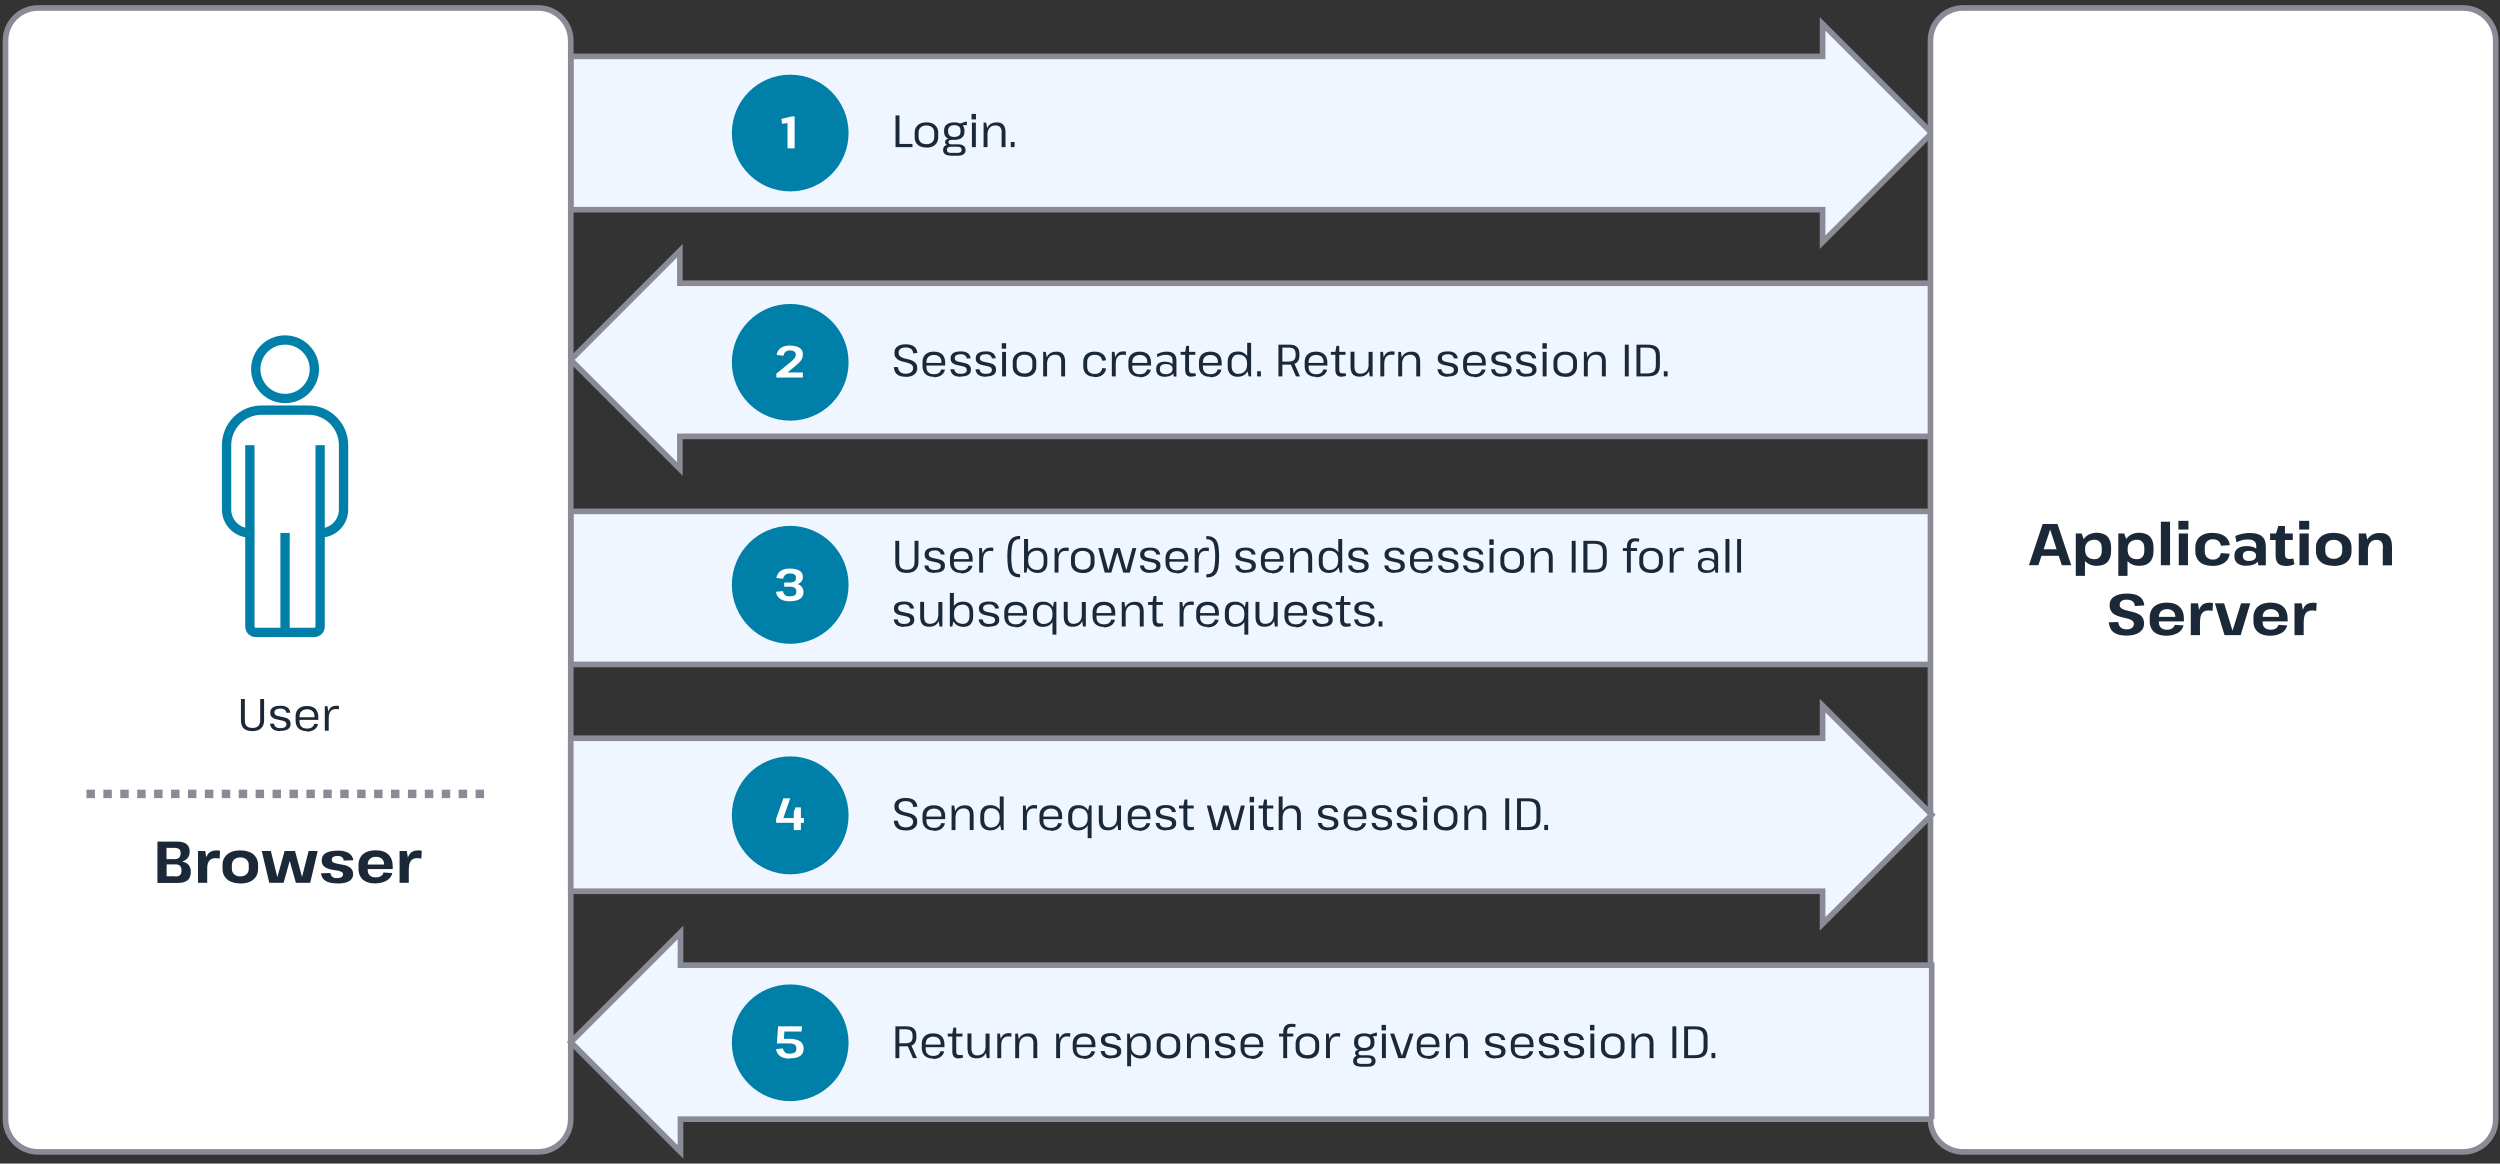 <?xml version="1.0" encoding="UTF-8"?> <svg xmlns="http://www.w3.org/2000/svg" xmlns:xlink="http://www.w3.org/1999/xlink" id="Layer_1" version="1.1" viewBox="0 0 2039 949"><rect x="0" y="0" width="2039" height="949" fill="#333333" stroke="none"/><defs><style> .st0 { fill: #1b2838; } .st1 { stroke-dasharray: 6.9 6.9; stroke-width: 6.9px; } .st1, .st2, .st3 { stroke: #8b8b98; } .st1, .st2, .st3, .st4 { stroke-miterlimit: 8; } .st1, .st5 { fill: none; } .st6 { isolation: isolate; } .st2, .st7 { fill: #fff; } .st2, .st3 { stroke-width: 4.6px; } .st2, .st3, .st4 { fill-rule: evenodd; } .st5 { stroke-miterlimit: 10; stroke-width: 7.6px; } .st5, .st4 { stroke: #0080a9; } .st3 { fill: #f0f6ff; } .st4 { fill: #0080a9; stroke-width: 9.2px; } </style></defs><path class="st3" d="M465.5,417.1h1110v-26.6l89,89-89,89v-26.6H465.5v-124.9Z"></path><path class="st3" d="M1575.5,355.9h-1021v26.6l-89-89,89-89v26.5h1021v124.9Z"></path><path class="st3" d="M465.5,46h1021v-26.5l89,89-89,89v-26.5H465.5V46Z"></path><path class="st2" d="M4.5,33.1c0-14.7,11.9-26.6,26.6-26.6h407.8c14.7,0,26.6,11.9,26.6,26.6v879.8c0,14.7-11.9,26.6-26.6,26.6H31.1c-14.7,0-26.6-11.9-26.6-26.6V33.1Z"></path><g class="st6"><path class="st0" d="M128.4,686.4h15.8c2.3,0,4.3.3,5.8.9,1.6.6,2.7,1.5,3.5,2.7.8,1.2,1.2,2.7,1.2,4.5v.3c0,2.5-.9,4.5-2.6,6-1.7,1.5-4,2.3-6.9,2.4v-.8c3.5,0,6.1.8,7.8,2.2,1.7,1.4,2.5,3.4,2.6,6.3v.4c0,2.9-.9,5.2-2.6,6.6-1.7,1.5-4.3,2.2-7.8,2.2h-16.8v-33.6ZM142.9,700.7c1,0,1.8-.2,2.4-.6.7-.4,1.2-.9,1.5-1.6.4-.7.5-1.5.5-2.4v-.4c0-1.5-.4-2.6-1.3-3.2-.8-.7-2.2-1-4.1-1h-6.1v9.2h7ZM142.8,714.9c1.2,0,2.3-.2,3-.5.8-.3,1.3-.8,1.7-1.5.3-.7.5-1.6.5-2.7v-.5c0-1.5-.4-2.7-1.2-3.5-.8-.8-2-1.2-3.6-1.2h-7.3v9.7h6.8Z"></path><path class="st0" d="M161.4,694.1h6l1.6,10v15.9h-7.5v-25.9ZM167.1,706.7c0-4.3.8-7.6,2.3-9.8,1.5-2.2,3.8-3.3,6.8-3.3s1,0,1.6,0c.6,0,1.1.2,1.7.3l-.4,6.4c-1-.3-2.1-.4-3.3-.4-2.3,0-4,.7-5.1,2.1-1.2,1.4-1.7,3.6-1.7,6.5l-1.8-2Z"></path><path class="st0" d="M196,720.5c-3,0-5.6-.5-7.7-1.4-2.1-.9-3.8-2.3-5-4.1-1.2-1.8-1.8-3.9-1.8-6.4v-3.2c0-2.5.6-4.6,1.8-6.3,1.2-1.8,2.8-3.1,5-4.1,2.2-1,4.7-1.4,7.7-1.4s5.5.5,7.7,1.4c2.2.9,3.8,2.3,5,4.1,1.2,1.8,1.8,3.9,1.8,6.4v3.2c0,2.5-.6,4.6-1.8,6.4-1.2,1.8-2.8,3.1-5,4.1-2.2.9-4.7,1.4-7.7,1.4ZM196,714.8c2.1,0,3.7-.6,5-1.7s1.9-2.7,1.9-4.6v-2.9c0-2-.6-3.5-1.9-4.6-1.2-1.1-2.9-1.7-5-1.7s-3.7.6-5,1.7c-1.2,1.1-1.9,2.7-1.9,4.6v2.9c0,1.9.6,3.5,1.9,4.6s2.9,1.7,5,1.7Z"></path><path class="st0" d="M213.5,694.1h7.4l5.2,21h.2l5.8-21h8.5l5.7,21h.1l5.3-21h7.4l-6.1,25.9h-11.7l-4.9-17.5h-.2l-4.9,17.5h-11.7l-6.1-25.9Z"></path><path class="st0" d="M275,720.5c-4.1,0-7.3-.7-9.4-2-2.1-1.3-3.4-3.4-3.9-6.2l7.8-.3c.2,1.4.7,2.5,1.6,3.2.9.7,2.1,1,3.8,1s2.7-.3,3.6-.8c.8-.5,1.3-1.3,1.3-2.2s-.3-1.5-1-1.9c-.6-.4-1.5-.8-2.5-1-1-.2-2.2-.5-3.4-.6-1.2-.2-2.5-.4-3.7-.7-1.2-.3-2.4-.7-3.4-1.3-1-.6-1.9-1.3-2.5-2.3s-.9-2.2-.9-3.8c0-2.5,1.1-4.5,3.2-5.8,2.2-1.3,5.4-2,9.6-2s4.8.3,6.7.9c1.8.6,3.3,1.4,4.3,2.6,1.1,1.2,1.7,2.6,2,4.3l-7.9.3c0-1.2-.6-2.1-1.4-2.8-.8-.6-2-1-3.6-1s-2.7.3-3.5.8c-.8.5-1.2,1.3-1.2,2.3s.3,1.5.9,2c.6.4,1.5.8,2.5,1,1,.2,2.2.5,3.4.7,1.2.2,2.5.5,3.7.7,1.2.3,2.4.7,3.4,1.3,1,.6,1.9,1.3,2.5,2.3.6,1,1,2.2,1,3.8,0,2.5-1.1,4.4-3.3,5.7-2.2,1.3-5.4,1.9-9.7,1.9Z"></path><path class="st0" d="M305.8,720.5c-2.8,0-5.2-.5-7.2-1.4s-3.6-2.3-4.6-4.1c-1.1-1.8-1.6-3.9-1.6-6.4v-3.2c0-2.5.6-4.6,1.7-6.4,1.1-1.8,2.7-3.1,4.8-4.1,2.1-.9,4.6-1.4,7.5-1.4,4.4,0,7.9,1.1,10.3,3.4,2.4,2.3,3.6,5.5,3.6,9.7v2.2h-21.7v-3.7h15.8l-1.1,1.4v-1.5c0-1.9-.6-3.4-1.8-4.5-1.2-1.1-2.8-1.7-4.9-1.7s-3.7.6-4.9,1.7c-1.2,1.1-1.8,2.7-1.8,4.7v4.3c0,2,.6,3.5,1.7,4.5,1.2,1.1,2.7,1.6,4.8,1.6s3.2-.4,4.3-1.1,1.8-1.7,2.1-2.9l7.2.5c-.7,2.7-2.3,4.8-4.8,6.2-2.5,1.4-5.6,2.2-9.4,2.2Z"></path><path class="st0" d="M325.8,694.1h6l1.6,10v15.9h-7.5v-25.9ZM331.6,706.7c0-4.3.8-7.6,2.3-9.8,1.5-2.2,3.8-3.3,6.8-3.3s1,0,1.6,0c.6,0,1.1.2,1.7.3l-.4,6.4c-1-.3-2.1-.4-3.3-.4-2.3,0-4,.7-5.1,2.1-1.2,1.4-1.7,3.6-1.7,6.5l-1.8-2Z"></path></g><path class="st2" d="M1574.5,33.1c0-14.7,11.9-26.6,26.6-26.6h407.8c14.7,0,26.6,11.9,26.6,26.6v879.8c0,14.7-11.9,26.6-26.6,26.6h-407.8c-14.7,0-26.6-11.9-26.6-26.6V33.1Z"></path><g class="st6"><path class="st0" d="M1666.1,427.4h12l11.2,33.6h-7.7l-9.4-28.8h-.2l-9.5,28.8h-7.7l11.2-33.6ZM1663.6,448h16.9v5.3h-16.9v-5.3Z"></path><path class="st0" d="M1693,435.1h4.8l2.7,7.6v27h-7.5v-34.6ZM1710.2,461.5c-2.6,0-4.8-.5-6.7-1.6-1.9-1-3.4-2.5-4.5-4.4-1.1-1.9-1.6-4.1-1.6-6.6v-2c0-2.5.6-4.7,1.7-6.6,1.1-1.9,2.6-3.3,4.5-4.3,2-1,4.2-1.5,6.8-1.5s6.5,1,8.4,3.1c2,2.1,3,5,3,8.8v3.2c0,3.8-1,6.7-3,8.8-2,2.1-4.9,3.1-8.6,3.1ZM1708.2,456.1c1.9,0,3.4-.6,4.4-1.8,1.1-1.2,1.6-2.8,1.6-4.9v-2.5c0-2.1-.5-3.8-1.6-4.9-1.1-1.2-2.5-1.8-4.4-1.8s-4.2.7-5.6,2c-1.4,1.3-2,3.1-2,5.4v1c0,2.3.7,4.2,2,5.5s3.2,2,5.6,2Z"></path><path class="st0" d="M1727.7,435.1h4.8l2.7,7.6v27h-7.5v-34.6ZM1744.8,461.5c-2.6,0-4.8-.5-6.7-1.6-1.9-1-3.4-2.5-4.5-4.4-1.1-1.9-1.6-4.1-1.6-6.6v-2c0-2.5.6-4.7,1.7-6.6,1.1-1.9,2.6-3.3,4.5-4.3,2-1,4.2-1.5,6.8-1.5s6.5,1,8.4,3.1c2,2.1,3,5,3,8.8v3.2c0,3.8-1,6.7-3,8.8-2,2.1-4.9,3.1-8.6,3.1ZM1742.9,456.1c1.9,0,3.4-.6,4.4-1.8,1.1-1.2,1.6-2.8,1.6-4.9v-2.5c0-2.1-.5-3.8-1.6-4.9-1.1-1.2-2.5-1.8-4.4-1.8s-4.2.7-5.6,2c-1.4,1.3-2,3.1-2,5.4v1c0,2.3.7,4.2,2,5.5s3.2,2,5.6,2Z"></path><path class="st0" d="M1769.9,425.5v35.5h-7.5v-35.5h7.5Z"></path><path class="st0" d="M1784.9,424.8v7.1h-8.2v-7.1h8.2ZM1784.5,435.1v25.9h-7.5v-25.9h7.5Z"></path><path class="st0" d="M1804.2,461.5c-2.8,0-5.3-.5-7.3-1.4-2-.9-3.6-2.3-4.7-4.1-1.1-1.8-1.7-3.9-1.7-6.4v-3.2c0-2.4.6-4.5,1.7-6.3,1.1-1.8,2.7-3.1,4.8-4.1,2.1-1,4.5-1.4,7.3-1.4,4.2,0,7.6.9,10.1,2.7,2.5,1.8,3.9,4.2,4.2,7.3l-7.2.5c-.3-1.7-1-3-2.1-3.9-1.1-.9-2.6-1.4-4.5-1.4s-3.6.6-4.8,1.8c-1.2,1.2-1.8,2.8-1.8,4.8v3.4c0,2,.6,3.6,1.8,4.8s2.8,1.8,4.8,1.8,3.3-.5,4.4-1.4c1.1-.9,1.8-2.2,2.1-3.9l7.2.5c-.3,3.1-1.7,5.5-4.2,7.3-2.5,1.8-5.9,2.7-10.1,2.7Z"></path><path class="st0" d="M1832.1,461.5c-3,0-5.4-.7-7.1-2s-2.6-3.2-2.6-5.5v-1c0-2.4.9-4.3,2.6-5.6,1.7-1.3,4.2-2,7.3-2s5.9.6,7.8,1.9c1.9,1.3,2.8,3.1,2.8,5.5v1c0,2.4-1,4.2-2.9,5.6-1.9,1.3-4.6,2-8,2ZM1840.2,451.7v-6.3c0-1.9-.6-3.2-1.7-4.1-1.1-.9-2.9-1.3-5.4-1.3s-3,.2-4.6.6c-1.5.4-3,1-4.4,1.7l-1-5.1c1-.5,2.2-1,3.6-1.3,1.3-.4,2.7-.7,4.2-.9,1.5-.2,2.8-.3,4.2-.3,4.3,0,7.6.9,9.7,2.7s3.2,4.5,3.2,8.1v15.6h-6l-1.8-9.3ZM1834.3,457.5c1.8,0,3.2-.4,4.2-1.1s1.5-1.7,1.5-2.9v-.5c0-1.2-.5-2.1-1.5-2.7-1-.7-2.3-1-4.1-1s-2.9.3-3.8.9c-.9.6-1.3,1.6-1.3,2.9v.5c0,1.2.4,2.2,1.3,2.9.9.7,2.1,1,3.6,1Z"></path><path class="st0" d="M1851.5,435.1h18.5v5.3h-18.5v-5.3ZM1863.9,461.5c-2.8,0-4.8-.7-6-2.1-1.3-1.4-1.9-3.5-1.9-6.4v-16.8l2.2-7.2h5.4v22.7c0,1.5.3,2.6.8,3.2.6.6,1.5,1,2.9,1s1,0,1.5-.1c.5,0,1.1-.2,1.6-.4l.9,4.8c-.7.3-1.4.5-2.2.8-.8.2-1.7.4-2.5.5-.9.1-1.8.2-2.6.2Z"></path><path class="st0" d="M1883.4,424.8v7.1h-8.2v-7.1h8.2ZM1883,435.1v25.9h-7.5v-25.9h7.5Z"></path><path class="st0" d="M1903.4,461.5c-3,0-5.6-.5-7.7-1.4-2.1-.9-3.8-2.3-5-4.1-1.2-1.8-1.8-3.9-1.8-6.4v-3.2c0-2.5.6-4.6,1.8-6.3s2.8-3.1,5-4.1,4.7-1.4,7.7-1.4,5.5.5,7.7,1.4c2.2.9,3.8,2.3,5,4.1,1.2,1.8,1.8,3.9,1.8,6.4v3.2c0,2.5-.6,4.6-1.8,6.4-1.2,1.8-2.8,3.1-5,4.1-2.2.9-4.7,1.4-7.7,1.4ZM1903.4,455.8c2.1,0,3.7-.6,5-1.7s1.9-2.7,1.9-4.6v-2.9c0-2-.6-3.5-1.9-4.6-1.2-1.1-2.9-1.7-5-1.7s-3.7.6-5,1.7c-1.2,1.1-1.9,2.7-1.9,4.6v2.9c0,1.9.6,3.5,1.9,4.6s2.9,1.7,5,1.7Z"></path><path class="st0" d="M1923.7,435.1h6l1.6,7.8v18.1h-7.5v-25.9ZM1943.6,447c0-2.3-.4-4-1.3-5.1-.9-1.1-2.3-1.6-4.2-1.6s-3.9.8-5.1,2.4c-1.2,1.6-1.8,3.9-1.8,6.9l-2.7,3.9v-3.3c0-5,1.1-8.9,3.2-11.5,2.2-2.7,5.2-4,9.2-4s6,.9,7.6,2.7,2.4,4.7,2.4,8.6v15.1h-7.5v-14Z"></path></g><g class="st6"><path class="st0" d="M1734.3,518.4c-4.5,0-8-.9-10.3-2.6s-3.7-4.4-4.1-8.2l7.7-.3c.2,2,.9,3.5,2.1,4.5,1.2,1,2.8,1.5,4.8,1.5s3.3-.4,4.3-1.2c1-.8,1.6-1.9,1.6-3.2s-.4-1.9-1.1-2.5c-.7-.6-1.6-1.1-2.8-1.5-1.2-.4-2.5-.7-3.9-1-1.4-.3-2.8-.7-4.2-1.1s-2.7-1-3.9-1.7c-1.2-.7-2.1-1.7-2.8-2.9-.7-1.2-1.1-2.8-1.1-4.7,0-3,1.2-5.3,3.7-6.9,2.5-1.6,5.9-2.5,10.4-2.5s7.8.8,10.2,2.4,3.7,4.1,4,7.3l-7.7.5c-.2-1.8-.8-3.1-1.9-3.9-1.1-.8-2.7-1.3-4.8-1.3s-3.2.4-4.2,1.1c-1,.7-1.5,1.8-1.5,3.1s.4,2,1.1,2.6c.7.6,1.7,1.2,2.9,1.5,1.2.4,2.5.7,3.9,1,1.4.3,2.8.7,4.2,1.1,1.4.4,2.7,1,3.9,1.7,1.2.7,2.1,1.6,2.8,2.8s1.1,2.7,1.1,4.6c0,3-1.3,5.4-3.8,7.2-2.5,1.7-6.1,2.6-10.5,2.6Z"></path><path class="st0" d="M1766.7,518.5c-2.8,0-5.2-.5-7.2-1.4-2-.9-3.6-2.3-4.6-4.1-1.1-1.8-1.6-3.9-1.6-6.4v-3.2c0-2.5.6-4.6,1.7-6.4,1.1-1.8,2.7-3.1,4.8-4.1,2.1-.9,4.6-1.4,7.5-1.4,4.4,0,7.9,1.1,10.3,3.4,2.4,2.3,3.6,5.5,3.6,9.7v2.2h-21.7v-3.7h15.8l-1.1,1.4v-1.5c0-1.9-.6-3.4-1.8-4.5-1.2-1.1-2.8-1.7-4.9-1.7s-3.7.6-4.9,1.7c-1.2,1.1-1.8,2.7-1.8,4.7v4.3c0,2,.6,3.5,1.7,4.5s2.7,1.6,4.8,1.6,3.2-.4,4.3-1.1c1.1-.7,1.8-1.7,2.1-2.9l7.2.5c-.7,2.7-2.3,4.8-4.8,6.2-2.5,1.4-5.6,2.2-9.4,2.2Z"></path><path class="st0" d="M1786.7,492.1h6l1.6,10v15.9h-7.5v-25.9ZM1792.5,504.7c0-4.3.8-7.6,2.3-9.8s3.8-3.3,6.8-3.3,1,0,1.6,0c.6,0,1.1.2,1.7.3l-.4,6.4c-1-.3-2.1-.4-3.3-.4-2.3,0-4,.7-5.1,2.1s-1.7,3.6-1.7,6.5l-1.8-2Z"></path><path class="st0" d="M1806.5,492.1h7.5l6.8,22.2h.1l6.9-22.2h7.5l-7.8,25.9h-13.2l-7.8-25.9Z"></path><path class="st0" d="M1851.3,518.5c-2.8,0-5.2-.5-7.2-1.4s-3.6-2.3-4.6-4.1c-1.1-1.8-1.6-3.9-1.6-6.4v-3.2c0-2.5.6-4.6,1.7-6.4,1.1-1.8,2.7-3.1,4.8-4.1,2.1-.9,4.6-1.4,7.5-1.4,4.4,0,7.9,1.1,10.3,3.4,2.4,2.3,3.6,5.5,3.6,9.7v2.2h-21.7v-3.7h15.8l-1.1,1.4v-1.5c0-1.9-.6-3.4-1.8-4.5-1.2-1.1-2.8-1.7-4.9-1.7s-3.7.6-4.9,1.7c-1.2,1.1-1.8,2.7-1.8,4.7v4.3c0,2,.6,3.5,1.7,4.5s2.7,1.6,4.8,1.6,3.2-.4,4.3-1.1,1.8-1.7,2.1-2.9l7.2.5c-.7,2.7-2.3,4.8-4.8,6.2-2.5,1.4-5.6,2.2-9.4,2.2Z"></path><path class="st0" d="M1871.3,492.1h6l1.6,10v15.9h-7.5v-25.9ZM1877.1,504.7c0-4.3.8-7.6,2.3-9.8s3.8-3.3,6.8-3.3,1,0,1.6,0c.6,0,1.1.2,1.7.3l-.4,6.4c-1-.3-2.1-.4-3.3-.4-2.3,0-4,.7-5.1,2.1s-1.7,3.6-1.7,6.5l-1.8-2Z"></path></g><path class="st4" d="M601.5,108.5c0-23.7,19.2-43,43-43s43,19.3,43,43-19.2,43-43,43-43-19.3-43-43Z"></path><g class="st6"><path class="st7" d="M648.1,121h-5.8v-22.8l1.8,1.9-6.3.9-.5-4,8.1-2h2.7v26Z"></path></g><g class="st6"><path class="st0" d="M732.9,117.4h11.3v2.6h-13.8v-25.9h3.2v25.3l-.7-2Z"></path><path class="st0" d="M755.6,120.3c-2,0-3.7-.3-5.2-1-1.4-.7-2.5-1.7-3.3-2.9-.8-1.3-1.1-2.8-1.1-4.6v-3.6c0-1.8.4-3.3,1.2-4.5.8-1.3,1.9-2.2,3.3-2.9,1.4-.7,3.2-1,5.1-1s3.7.3,5.1,1c1.4.7,2.5,1.7,3.3,2.9.8,1.3,1.2,2.8,1.2,4.6v3.6c0,1.8-.4,3.3-1.2,4.6-.8,1.3-1.9,2.3-3.3,2.9-1.4.7-3.1,1-5.1,1ZM755.6,117.6c2,0,3.5-.5,4.7-1.6,1.1-1,1.7-2.5,1.7-4.3v-3.5c0-1.8-.6-3.3-1.7-4.3-1.1-1-2.7-1.6-4.7-1.6s-3.5.5-4.7,1.6c-1.2,1.1-1.7,2.5-1.7,4.3v3.5c0,1.8.6,3.2,1.7,4.3,1.2,1.1,2.7,1.6,4.7,1.6Z"></path><path class="st0" d="M775.2,126.9c-1.9,0-3.4-.4-4.5-1.2-1-.8-1.5-1.9-1.5-3.4s.5-2.7,1.5-3.4c1-.8,2.5-1.2,4.5-1.2h6.2c1.9,0,3.4.4,4.5,1.2,1,.8,1.6,1.9,1.6,3.5s-.5,2.7-1.6,3.4c-1,.8-2.5,1.2-4.5,1.2h-6.2ZM778.3,114.1c-2.6,0-4.6-.6-6.1-1.7-1.5-1.1-2.2-2.7-2.2-4.8v-1.3c0-2.1.7-3.7,2.2-4.8,1.5-1.1,3.5-1.7,6.1-1.7s4.6.6,6.1,1.7c1.4,1.1,2.2,2.8,2.2,4.8v1.3c0,2-.7,3.6-2.2,4.8-1.4,1.1-3.5,1.7-6.1,1.7ZM774.1,118.5c-1,0-1.8-.2-2.4-.7-.6-.5-.9-1.1-.9-1.9s.3-1.5.9-2c.6-.5,1.4-.7,2.4-.7h4.1v.9h-2.5c-.7,0-1.2.2-1.6.5s-.5.7-.5,1.3c0,.6.2,1,.5,1.3.3.3.9.5,1.6.5h2.5v.9h-4.2ZM781,124.7c2.2,0,3.3-.8,3.3-2.5s-1.1-2.5-3.3-2.5h-5.3c-2.2,0-3.4.8-3.4,2.5s1.1,2.5,3.4,2.5h5.3ZM778.3,111.7c1.6,0,2.9-.4,3.8-1.1.9-.7,1.3-1.8,1.3-3.1v-1.1c0-1.4-.4-2.4-1.3-3.2-.9-.8-2.1-1.1-3.8-1.1s-2.8.4-3.7,1.1c-.9.8-1.3,1.8-1.3,3.2v1.1c0,1.3.4,2.4,1.3,3.1.9.8,2.1,1.1,3.7,1.1ZM782.5,100.9l5.2-1.7h.9v2.8l-6,.4v-1.6Z"></path><path class="st0" d="M796,92.9v4.5h-3.6v-4.5h3.6ZM795.9,100v20h-3.2v-20h3.2Z"></path><path class="st0" d="M802.2,100h2.2l1,6.6v13.4h-3.2v-20ZM817,108.2c0-2-.4-3.5-1.3-4.5-.8-.9-2.1-1.4-3.9-1.4s-3.7.7-4.8,2.1c-1.1,1.4-1.7,3.4-1.7,6.1l-1.4,2.6v-2.4c0-3.5.8-6.2,2.3-8.1,1.6-1.9,3.8-2.8,6.7-2.8s4.3.7,5.4,2c1.2,1.3,1.8,3.4,1.8,6.2v12h-3.2v-11.8Z"></path><path class="st0" d="M827.5,115.8v4.2h-3.1v-4.2h3.1Z"></path></g><path class="st4" d="M601.5,295.5c0-23.8,19.2-43,43-43s43,19.2,43,43-19.2,43-43,43-43-19.2-43-43Z"></path><g class="st6"><path class="st7" d="M633.3,304.7l11.6-9.5c.8-.7,1.5-1.4,2.1-1.9.5-.5.9-1,1.2-1.4s.5-.8.6-1.2c.1-.4.2-.8.2-1.3v-.3c0-1.1-.4-1.9-1.2-2.4-.8-.6-2-.9-3.6-.9s-2.6.4-3.4,1.1c-.9.7-1.5,1.8-1.8,3.2l-5.6-.6c.4-2.5,1.6-4.4,3.4-5.7,1.8-1.3,4.3-2,7.3-2s6.1.6,7.9,1.8c1.9,1.2,2.8,2.9,2.8,5.1v.5c0,1.1-.2,2.1-.5,2.9-.3.9-.8,1.8-1.6,2.6-.8.9-1.8,1.9-3.2,3.1l-10.8,9-1.8-3h17.9v4.1h-21.6v-3.3Z"></path></g><g class="st6"><path class="st0" d="M738.7,307.3c-3.1,0-5.4-.6-7-1.9-1.6-1.3-2.5-3.3-2.7-6h3.3c.2,1.7.9,3.1,1.9,4,1.1.9,2.6,1.4,4.5,1.4s3.3-.4,4.4-1.2c1.1-.8,1.6-1.9,1.6-3.3s-.3-1.9-.8-2.5c-.6-.6-1.3-1.1-2.2-1.4-.9-.3-1.9-.6-3-.9-1.1-.3-2.1-.5-3.2-.8-1.1-.3-2.1-.7-3-1.3-.9-.5-1.6-1.3-2.2-2.2s-.8-2.1-.8-3.6c0-2.1.8-3.8,2.4-5,1.6-1.2,3.8-1.8,6.7-1.8s5.3.6,6.9,1.8,2.5,2.9,2.7,5.3l-3.4.3c-.1-1.6-.7-2.8-1.7-3.6-1-.8-2.5-1.2-4.5-1.2s-3.2.4-4.2,1.1c-1,.7-1.5,1.8-1.5,3.1s.3,1.9.8,2.6c.6.6,1.3,1.1,2.2,1.5s1.9.7,3,.9c1.1.2,2.1.5,3.2.8,1.1.3,2.1.7,3,1.3.9.5,1.6,1.2,2.2,2.1s.8,2.1.8,3.6c0,2.1-.8,3.8-2.5,5.1-1.7,1.3-4,1.9-6.9,1.9Z"></path><path class="st0" d="M761.5,307.3c-1.9,0-3.6-.3-4.9-1-1.3-.7-2.4-1.6-3.1-2.9-.7-1.3-1.1-2.8-1.1-4.6v-3.6c0-1.8.4-3.3,1.1-4.5.8-1.3,1.8-2.2,3.2-2.9,1.4-.7,3.1-1,5-1,3,0,5.2.8,6.8,2.3,1.6,1.6,2.4,3.8,2.4,6.7v2.3h-16v-2.1h13.4l-.5.9v-1.7c0-1.8-.5-3.2-1.6-4.2-1.1-1-2.6-1.5-4.4-1.5s-3.5.5-4.6,1.6c-1.1,1-1.6,2.5-1.6,4.4v3.9c0,1.8.5,3.3,1.6,4.3,1,1,2.5,1.5,4.4,1.5s3.1-.3,4.1-1c1-.7,1.7-1.7,1.9-2.9l3.1.2c-.4,2-1.5,3.5-3.1,4.6-1.6,1.1-3.7,1.6-6.2,1.6Z"></path><path class="st0" d="M783.6,307.3c-2.6,0-4.7-.5-6-1.5-1.4-1-2.2-2.5-2.5-4.6h3.3c.1,1.2.7,2.2,1.5,2.8.9.6,2.1.9,3.7.9s2.8-.3,3.6-.8,1.3-1.3,1.3-2.3-.2-1.4-.7-1.9c-.5-.4-1.1-.8-1.9-1-.8-.2-1.6-.4-2.6-.6-.9-.2-1.9-.4-2.8-.6-.9-.2-1.8-.5-2.6-.9-.8-.4-1.4-1-1.9-1.7-.5-.7-.7-1.7-.7-2.9,0-1.8.7-3.2,2.1-4.2,1.4-.9,3.4-1.4,6.1-1.4s3.1.2,4.2.6c1.1.4,2.1,1.1,2.7,1.9.7.9,1.1,1.9,1.3,3.2h-3.3c0-1-.6-1.9-1.4-2.5s-2-.9-3.4-.9-2.8.3-3.6.8c-.9.6-1.3,1.3-1.3,2.3s.2,1.4.7,1.9,1.1.8,1.9,1c.8.2,1.6.4,2.6.6.9.2,1.9.4,2.8.6.9.2,1.8.5,2.6.9.8.4,1.4,1,1.9,1.7.5.7.7,1.7.7,2.9,0,1.8-.7,3.1-2.1,4.1-1.4.9-3.4,1.4-6.2,1.4Z"></path><path class="st0" d="M804.1,307.3c-2.6,0-4.7-.5-6-1.5-1.4-1-2.2-2.5-2.5-4.6h3.3c.1,1.2.7,2.2,1.5,2.8.9.6,2.1.9,3.7.9s2.8-.3,3.6-.8,1.3-1.3,1.3-2.3-.2-1.4-.7-1.9c-.5-.4-1.1-.8-1.9-1-.8-.2-1.6-.4-2.6-.6-.9-.2-1.9-.4-2.8-.6-.9-.2-1.8-.5-2.6-.9-.8-.4-1.4-1-1.9-1.7-.5-.7-.7-1.7-.7-2.9,0-1.8.7-3.2,2.1-4.2,1.4-.9,3.4-1.4,6.1-1.4s3.1.2,4.2.6c1.1.4,2.1,1.1,2.7,1.9.7.9,1.1,1.9,1.3,3.2h-3.3c0-1-.6-1.9-1.4-2.5s-2-.9-3.4-.9-2.8.3-3.6.8c-.9.6-1.3,1.3-1.3,2.3s.2,1.4.7,1.9,1.1.8,1.9,1c.8.2,1.6.4,2.6.6.9.2,1.9.4,2.8.6.9.2,1.8.5,2.6.9.8.4,1.4,1,1.9,1.7.5.7.7,1.7.7,2.9,0,1.8-.7,3.1-2.1,4.1-1.4.9-3.4,1.4-6.2,1.4Z"></path><path class="st0" d="M820.6,279.9v4.5h-3.6v-4.5h3.6ZM820.5,287v20h-3.2v-20h3.2Z"></path><path class="st0" d="M835.6,307.3c-2,0-3.7-.3-5.2-1-1.4-.7-2.5-1.7-3.3-2.9-.8-1.3-1.1-2.8-1.1-4.6v-3.6c0-1.8.4-3.3,1.2-4.5.8-1.3,1.9-2.2,3.3-2.9,1.4-.7,3.2-1,5.1-1s3.7.3,5.1,1c1.4.7,2.5,1.7,3.3,2.9.8,1.3,1.2,2.8,1.2,4.6v3.6c0,1.8-.4,3.3-1.2,4.6-.8,1.3-1.9,2.3-3.3,2.9-1.4.7-3.1,1-5.1,1ZM835.6,304.6c2,0,3.5-.5,4.7-1.6,1.1-1,1.7-2.5,1.7-4.3v-3.5c0-1.8-.6-3.3-1.7-4.3-1.1-1-2.7-1.6-4.7-1.6s-3.5.5-4.7,1.6c-1.2,1.1-1.7,2.5-1.7,4.3v3.5c0,1.8.6,3.2,1.7,4.3,1.2,1.1,2.7,1.6,4.7,1.6Z"></path><path class="st0" d="M850.8,287h2.2l1,6.6v13.4h-3.2v-20ZM865.6,295.2c0-2-.4-3.5-1.3-4.5-.8-.9-2.1-1.4-3.9-1.4s-3.7.7-4.8,2.1c-1.1,1.4-1.7,3.4-1.7,6.1l-1.4,2.6v-2.4c0-3.5.8-6.2,2.3-8.1,1.6-1.9,3.8-2.8,6.7-2.8s4.3.7,5.4,2c1.2,1.3,1.8,3.4,1.8,6.2v12h-3.2v-11.8Z"></path><path class="st0" d="M892.7,307.3c-1.9,0-3.5-.3-4.9-1-1.4-.7-2.5-1.7-3.2-2.9-.7-1.3-1.1-2.8-1.1-4.6v-3.6c0-1.8.4-3.3,1.1-4.5.8-1.3,1.8-2.2,3.2-2.9,1.4-.7,3-1,4.9-1,2.7,0,4.9.6,6.6,1.9,1.7,1.3,2.6,3,2.8,5.2l-3.1.3c-.3-1.6-1-2.8-2-3.6-1-.8-2.4-1.2-4.2-1.2s-3.4.5-4.5,1.6c-1.1,1.1-1.6,2.5-1.6,4.4v3.6c0,1.9.5,3.3,1.6,4.4,1.1,1,2.6,1.6,4.5,1.6s3.1-.4,4.2-1.2c1-.8,1.7-2,2-3.6l3.1.3c-.2,2.2-1.2,3.9-2.8,5.2-1.7,1.3-3.9,1.9-6.6,1.9Z"></path><path class="st0" d="M906.8,287h2.2l1,7.4v12.6h-3.2v-20ZM909,296c0-3.1.6-5.4,1.8-7,1.2-1.6,2.9-2.4,5.2-2.4s.8,0,1.2,0c.4,0,.8.1,1.2.2l-.2,2.8c-.7-.2-1.5-.3-2.4-.3-1.9,0-3.4.6-4.3,1.8-1,1.2-1.5,3.1-1.5,5.6l-1-.9Z"></path><path class="st0" d="M929.4,307.3c-1.9,0-3.6-.3-4.9-1-1.3-.7-2.4-1.6-3.1-2.9-.7-1.3-1.1-2.8-1.1-4.6v-3.6c0-1.8.4-3.3,1.1-4.5.8-1.3,1.8-2.2,3.2-2.9,1.4-.7,3.1-1,5-1,3,0,5.2.8,6.8,2.3,1.6,1.6,2.4,3.8,2.4,6.7v2.3h-16v-2.1h13.4l-.5.9v-1.7c0-1.8-.5-3.2-1.6-4.2-1.1-1-2.6-1.5-4.4-1.5s-3.5.5-4.6,1.6c-1.1,1-1.6,2.5-1.6,4.4v3.9c0,1.8.5,3.3,1.6,4.3,1,1,2.5,1.5,4.4,1.5s3.1-.3,4.1-1c1-.7,1.7-1.7,1.9-2.9l3.1.2c-.4,2-1.5,3.5-3.1,4.6-1.6,1.1-3.7,1.6-6.2,1.6Z"></path><path class="st0" d="M949.8,307.3c-2.1,0-3.8-.5-5-1.5-1.2-1-1.8-2.4-1.8-4.1v-1c0-1.8.6-3.2,1.8-4.2,1.2-1,3-1.5,5.2-1.5s4.2.5,5.6,1.4c1.4,1,2.1,2.3,2.1,4.1v1.1c0,1.8-.7,3.2-2.1,4.2-1.4,1-3.3,1.5-5.8,1.5ZM956.3,300.4v-6.5c0-1.6-.4-2.7-1.3-3.4-.9-.7-2.2-1.1-4.1-1.1s-2.4.2-3.6.5c-1.2.3-2.3.8-3.3,1.4l-.5-2.4c.7-.4,1.5-.7,2.4-1.1.9-.3,1.8-.6,2.8-.7,1-.2,1.9-.3,2.8-.3,2.7,0,4.7.6,6,1.8s2,3,2,5.3v13.2h-2.2l-1-6.6ZM950.7,305.2c1.7,0,3.1-.4,4.1-1.1s1.5-1.7,1.5-2.9v-.6c0-1.1-.5-2-1.4-2.7-.9-.6-2.3-1-4-1s-2.8.3-3.6.9c-.8.6-1.3,1.6-1.3,2.9v.5c0,1.3.4,2.2,1.2,2.9.8.7,2,1,3.4,1Z"></path><path class="st0" d="M962.9,287h12v2.4h-12v-2.4ZM971.9,307.3c-1.9,0-3.2-.5-4-1.4-.8-.9-1.3-2.3-1.3-4.3v-14.4l.9-5.1h2.3v19.1c0,1.3.2,2.1.6,2.6.4.5,1.2.7,2.3.7s.7,0,1.1,0c.4,0,.8-.1,1.1-.3l.5,2.4c-.4,0-.8.2-1.2.3-.4,0-.8.2-1.3.2s-.8,0-1.2,0Z"></path><path class="st0" d="M987,307.3c-1.9,0-3.6-.3-4.9-1-1.3-.7-2.4-1.6-3.1-2.9-.7-1.3-1.1-2.8-1.1-4.6v-3.6c0-1.8.4-3.3,1.1-4.5.8-1.3,1.8-2.2,3.2-2.9,1.4-.7,3.1-1,5-1,3,0,5.2.8,6.8,2.3,1.6,1.6,2.4,3.8,2.4,6.7v2.3h-16v-2.1h13.4l-.5.9v-1.7c0-1.8-.5-3.2-1.6-4.2-1.1-1-2.6-1.5-4.4-1.5s-3.5.5-4.6,1.6c-1.1,1-1.6,2.5-1.6,4.4v3.9c0,1.8.5,3.3,1.6,4.3,1,1,2.5,1.5,4.4,1.5s3.1-.3,4.1-1c1-.7,1.7-1.7,1.9-2.9l3.1.2c-.4,2-1.5,3.5-3.1,4.6-1.6,1.1-3.7,1.6-6.2,1.6Z"></path><path class="st0" d="M1009.5,307.3c-2.6,0-4.6-.7-6.1-2.2-1.4-1.5-2.1-3.6-2.1-6.3v-3.6c0-2.7.7-4.8,2.1-6.3,1.4-1.5,3.5-2.2,6.1-2.2s3.5.4,4.8,1.1c1.4.8,2.5,1.8,3.2,3.2.8,1.4,1.1,3,1.1,4.9v1.9c0,1.9-.4,3.6-1.1,5-.8,1.4-1.8,2.5-3.2,3.3-1.4.8-3,1.2-4.9,1.2ZM1009.9,304.9c2.3,0,4-.7,5.3-2,1.3-1.3,1.9-3.1,1.9-5.4v-1.1c0-2.2-.6-4-1.9-5.3-1.3-1.3-3.1-1.9-5.3-1.9s-3.1.6-4,1.7c-1,1.1-1.4,2.7-1.4,4.7v3c0,2,.5,3.6,1.5,4.7,1,1.1,2.3,1.7,4,1.7ZM1017.2,300.7v-21.1h3.2v27.4h-2l-1.3-6.3Z"></path><path class="st0" d="M1028.4,302.8v4.2h-3.1v-4.2h3.1Z"></path><path class="st0" d="M1042.8,281.1h9.2c2.6,0,4.5.6,5.8,1.9,1.3,1.2,2,3.1,2,5.6v1.5c0,2.4-.7,4.2-2,5.5-1.3,1.2-3.3,1.8-5.8,1.8h-6.2v-2.5h5.1c2,0,3.4-.4,4.4-1.2.9-.8,1.4-2.1,1.4-3.8v-1.2c0-1.8-.5-3.2-1.4-4-.9-.8-2.4-1.2-4.4-1.2h-5.7l.7-1v24.5h-3.2v-25.9ZM1052.4,296.6h3.3l4.6,10.4h-3.3l-4.5-10.4Z"></path><path class="st0" d="M1073.2,307.3c-1.9,0-3.6-.3-4.9-1-1.3-.7-2.4-1.6-3.1-2.9-.7-1.3-1.1-2.8-1.1-4.6v-3.6c0-1.8.4-3.3,1.1-4.5.8-1.3,1.8-2.2,3.2-2.9,1.4-.7,3.1-1,5-1,3,0,5.2.8,6.8,2.3,1.6,1.6,2.4,3.8,2.4,6.7v2.3h-16v-2.1h13.4l-.5.9v-1.7c0-1.8-.5-3.2-1.6-4.2-1.1-1-2.6-1.5-4.4-1.5s-3.5.5-4.6,1.6c-1.1,1-1.6,2.5-1.6,4.4v3.9c0,1.8.5,3.3,1.6,4.3,1,1,2.5,1.5,4.4,1.5s3.1-.3,4.1-1,1.7-1.7,1.9-2.9l3.1.2c-.4,2-1.5,3.5-3.1,4.6-1.6,1.1-3.7,1.6-6.2,1.6Z"></path><path class="st0" d="M1085.4,287h12v2.4h-12v-2.4ZM1094.4,307.3c-1.8,0-3.2-.5-4-1.4-.8-.9-1.3-2.3-1.3-4.3v-14.4l.9-5.1h2.3v19.1c0,1.3.2,2.1.6,2.6.4.5,1.2.7,2.3.7s.7,0,1.1,0c.4,0,.8-.1,1.1-.3l.5,2.4c-.4,0-.8.2-1.2.3s-.8.2-1.3.2-.8,0-1.2,0Z"></path><path class="st0" d="M1104.7,298.9c0,2,.4,3.5,1.2,4.5.8,1,2,1.4,3.7,1.4s3.8-.7,5-2.1c1.2-1.4,1.7-3.4,1.7-6.1l1.4-2.6v2.4c0,3.5-.7,6.2-2.2,8-1.5,1.9-3.6,2.8-6.5,2.8s-4.5-.7-5.7-2-1.8-3.4-1.8-6.2v-12.1h3.2v11.8ZM1119.5,307h-2.3l-1-6.6v-13.4h3.3v20Z"></path><path class="st0" d="M1125.8,287h2.2l1,7.4v12.6h-3.2v-20ZM1128,296c0-3.1.6-5.4,1.8-7,1.2-1.6,2.9-2.4,5.2-2.4s.8,0,1.2,0c.4,0,.8.1,1.2.2l-.2,2.8c-.7-.2-1.5-.3-2.4-.3-1.9,0-3.4.6-4.3,1.8-1,1.2-1.5,3.1-1.5,5.6l-1-.9Z"></path><path class="st0" d="M1140.4,287h2.2l1,6.6v13.4h-3.2v-20ZM1155.2,295.2c0-2-.4-3.5-1.3-4.5-.8-.9-2.1-1.4-3.9-1.4s-3.7.7-4.8,2.1c-1.1,1.4-1.7,3.4-1.7,6.1l-1.4,2.6v-2.4c0-3.5.8-6.2,2.3-8.1,1.6-1.9,3.8-2.8,6.7-2.8s4.3.7,5.4,2c1.2,1.3,1.8,3.4,1.8,6.2v12h-3.2v-11.8Z"></path><path class="st0" d="M1180.9,307.3c-2.6,0-4.7-.5-6-1.5-1.4-1-2.2-2.5-2.5-4.6h3.3c.1,1.2.7,2.2,1.5,2.8s2.1.9,3.7.9,2.8-.3,3.6-.8c.9-.5,1.3-1.3,1.3-2.3s-.2-1.4-.7-1.9c-.5-.4-1.1-.8-1.9-1-.8-.2-1.6-.4-2.6-.6-.9-.2-1.8-.4-2.8-.6-.9-.2-1.8-.5-2.6-.9-.8-.4-1.4-1-1.9-1.7s-.7-1.7-.7-2.9c0-1.8.7-3.2,2.1-4.2,1.4-.9,3.4-1.4,6.1-1.4s3.1.2,4.2.6c1.1.4,2.1,1.1,2.7,1.9.7.9,1.1,1.9,1.3,3.2h-3.3c0-1-.6-1.9-1.4-2.5s-2-.9-3.4-.9-2.8.3-3.6.8c-.9.6-1.3,1.3-1.3,2.3s.2,1.4.7,1.9,1.1.8,1.9,1,1.6.4,2.6.6c.9.2,1.9.4,2.8.6.9.2,1.8.5,2.6.9.8.4,1.4,1,1.9,1.7.5.7.7,1.7.7,2.9,0,1.8-.7,3.1-2.1,4.1-1.4.9-3.4,1.4-6.2,1.4Z"></path><path class="st0" d="M1202.4,307.3c-1.9,0-3.6-.3-4.9-1-1.3-.7-2.4-1.6-3.1-2.9s-1.1-2.8-1.1-4.6v-3.6c0-1.8.4-3.3,1.1-4.5.8-1.3,1.8-2.2,3.2-2.9,1.4-.7,3.1-1,5-1,3,0,5.2.8,6.8,2.3,1.6,1.6,2.4,3.8,2.4,6.7v2.3h-16v-2.1h13.4l-.5.9v-1.7c0-1.8-.5-3.2-1.6-4.2-1.1-1-2.6-1.5-4.4-1.5s-3.5.5-4.6,1.6-1.6,2.5-1.6,4.4v3.9c0,1.8.5,3.3,1.6,4.3,1,1,2.5,1.5,4.4,1.5s3.1-.3,4.1-1,1.7-1.7,1.9-2.9l3.1.2c-.4,2-1.5,3.5-3.1,4.6s-3.7,1.6-6.2,1.6Z"></path><path class="st0" d="M1224.6,307.3c-2.6,0-4.7-.5-6-1.5-1.4-1-2.2-2.5-2.5-4.6h3.3c.1,1.2.7,2.2,1.5,2.8s2.1.9,3.7.9,2.8-.3,3.6-.8c.9-.5,1.3-1.3,1.3-2.3s-.2-1.4-.7-1.9c-.5-.4-1.1-.8-1.9-1-.8-.2-1.6-.4-2.6-.6-.9-.2-1.8-.4-2.8-.6-.9-.2-1.8-.5-2.6-.9-.8-.4-1.4-1-1.9-1.7s-.7-1.7-.7-2.9c0-1.8.7-3.2,2.1-4.2,1.4-.9,3.4-1.4,6.1-1.4s3.1.2,4.2.6c1.1.4,2.1,1.1,2.7,1.9.7.9,1.1,1.9,1.3,3.2h-3.3c0-1-.6-1.9-1.4-2.5s-2-.9-3.4-.9-2.8.3-3.6.8c-.9.6-1.3,1.3-1.3,2.3s.2,1.4.7,1.9,1.1.8,1.9,1,1.6.4,2.6.6c.9.2,1.9.4,2.8.6.9.2,1.8.5,2.6.9.8.4,1.4,1,1.9,1.7.5.7.7,1.7.7,2.9,0,1.8-.7,3.1-2.1,4.1-1.4.9-3.4,1.4-6.2,1.4Z"></path><path class="st0" d="M1245,307.3c-2.6,0-4.7-.5-6.1-1.5-1.4-1-2.2-2.5-2.5-4.6h3.3c.1,1.2.7,2.2,1.5,2.8.9.6,2.1.9,3.7.9s2.8-.3,3.6-.8,1.3-1.3,1.3-2.3-.2-1.4-.7-1.9c-.5-.4-1.1-.8-1.9-1-.8-.2-1.6-.4-2.6-.6-.9-.2-1.8-.4-2.8-.6-.9-.2-1.8-.5-2.6-.9-.8-.4-1.4-1-1.9-1.7-.5-.7-.7-1.7-.7-2.9,0-1.8.7-3.2,2.1-4.2,1.4-.9,3.4-1.4,6.1-1.4s3.1.2,4.2.6c1.1.4,2.1,1.1,2.7,1.9.7.9,1.1,1.9,1.3,3.2h-3.3c0-1-.6-1.9-1.4-2.5-.8-.6-2-.9-3.4-.9s-2.8.3-3.6.8c-.9.6-1.3,1.3-1.3,2.3s.2,1.4.7,1.9c.5.4,1.1.8,1.9,1s1.6.4,2.6.6c.9.2,1.9.4,2.8.6.9.2,1.8.5,2.6.9.8.4,1.4,1,1.9,1.7.5.7.7,1.7.7,2.9,0,1.8-.7,3.1-2.1,4.1-1.4.9-3.4,1.4-6.2,1.4Z"></path><path class="st0" d="M1261.6,279.9v4.5h-3.6v-4.5h3.6ZM1261.4,287v20h-3.2v-20h3.2Z"></path><path class="st0" d="M1276.6,307.3c-2,0-3.7-.3-5.2-1-1.4-.7-2.5-1.7-3.3-2.9-.8-1.3-1.1-2.8-1.1-4.6v-3.6c0-1.8.4-3.3,1.2-4.5.8-1.3,1.9-2.2,3.3-2.9,1.4-.7,3.2-1,5.1-1s3.7.3,5.1,1c1.4.7,2.5,1.7,3.3,2.9.8,1.3,1.2,2.8,1.2,4.6v3.6c0,1.8-.4,3.3-1.2,4.6-.8,1.3-1.9,2.3-3.3,2.9-1.4.7-3.1,1-5.1,1ZM1276.6,304.6c2,0,3.5-.5,4.7-1.6,1.1-1,1.7-2.5,1.7-4.3v-3.5c0-1.8-.6-3.3-1.7-4.3-1.1-1-2.7-1.6-4.7-1.6s-3.5.5-4.7,1.6c-1.2,1.1-1.7,2.5-1.7,4.3v3.5c0,1.8.6,3.2,1.7,4.3,1.2,1.1,2.7,1.6,4.7,1.6Z"></path><path class="st0" d="M1291.8,287h2.2l1,6.6v13.4h-3.2v-20ZM1306.6,295.2c0-2-.4-3.5-1.3-4.5-.8-.9-2.1-1.4-3.9-1.4s-3.7.7-4.8,2.1c-1.1,1.4-1.7,3.4-1.7,6.1l-1.4,2.6v-2.4c0-3.5.8-6.2,2.3-8.1,1.6-1.9,3.8-2.8,6.7-2.8s4.3.7,5.4,2c1.2,1.3,1.8,3.4,1.8,6.2v12h-3.2v-11.8Z"></path><path class="st0" d="M1328.4,281.1v25.9h-3.2v-25.9h3.2Z"></path><path class="st0" d="M1334.7,281.1h9.1c3.5,0,6,.7,7.6,2.1,1.6,1.4,2.4,3.7,2.4,6.8v8.1c0,3.1-.8,5.4-2.4,6.8-1.6,1.4-4.1,2.1-7.6,2.1h-9.1v-25.9ZM1337.2,304.6h5.8c2.7,0,4.6-.5,5.8-1.5,1.1-1,1.7-2.7,1.7-5v-8.1c0-2.3-.6-4-1.7-5-1.1-1-3.1-1.5-5.8-1.5h-5.8l.7-1.8v24.8l-.7-1.9Z"></path><path class="st0" d="M1360.1,302.8v4.2h-3.1v-4.2h3.1Z"></path></g><path class="st3" d="M465.5,602.1h1021v-26.6l89,89-89,89v-26.6H465.5v-124.9Z"></path><path class="st3" d="M1575.5,912.8h-1020.5v26.7l-89.5-89.5,89.5-89.5v26.7h1020.5v125.6Z"></path><path class="st4" d="M601.5,477c0-24,19.2-43.5,43-43.5s43,19.5,43,43.5-19.2,43.5-43,43.5-43-19.5-43-43.5Z"></path><g class="st6"><path class="st7" d="M644,490.4c-3.4,0-5.9-.7-7.8-2s-2.9-3.3-3.4-5.7l5.7-.6c.3,1.4.9,2.5,1.7,3.2.8.7,2.1,1.1,3.8,1.1s3.3-.3,4.2-.9,1.3-1.5,1.3-2.7v-.6c0-1.2-.5-2.2-1.4-2.8-.9-.6-2.3-.9-4.1-.9h-4.4v-3.4h4.4c1.8,0,3.1-.3,3.9-.9.9-.6,1.3-1.5,1.3-2.7v-.5c0-1.1-.4-1.9-1.3-2.5-.9-.6-2.1-.8-3.8-.8s-2.7.4-3.6,1.1c-.9.8-1.5,1.8-1.8,3.2l-5.5-.6c.4-2.5,1.6-4.4,3.4-5.7,1.8-1.3,4.3-2,7.4-2s6.2.6,8,1.7c1.9,1.1,2.8,2.8,2.8,4.9v.5c0,1.6-.6,2.9-1.7,4-1.1,1.1-2.7,1.8-4.8,2.3v-1.4c2.3.5,4,1.3,5.2,2.5,1.2,1.2,1.8,2.6,1.8,4.4v.6c0,2.3-1,4.1-2.9,5.3-1.9,1.2-4.7,1.9-8.4,1.9Z"></path></g><g class="st6"><path class="st0" d="M739.7,467.3c-3.2,0-5.6-.7-7.2-2.2-1.6-1.5-2.3-3.7-2.3-6.8v-17.2h3.2v17.2c0,2.3.5,3.9,1.5,4.9,1,1,2.6,1.5,4.8,1.5,4.1,0,6.2-2.1,6.2-6.4v-17.2h3.2v17.2c0,1.5-.2,2.8-.6,3.9-.4,1.1-1.1,2.1-1.9,2.8-.8.8-1.8,1.4-3,1.7-1.2.4-2.5.6-3.9.6Z"></path><path class="st0" d="M762.4,467.3c-2.6,0-4.7-.5-6-1.5-1.4-1-2.2-2.5-2.5-4.6h3.3c.1,1.2.7,2.2,1.5,2.8.9.6,2.1.9,3.7.9s2.8-.3,3.6-.8,1.3-1.3,1.3-2.3-.2-1.4-.7-1.9c-.5-.4-1.1-.8-1.9-1-.8-.2-1.6-.4-2.6-.6-.9-.2-1.9-.4-2.8-.6-.9-.2-1.8-.5-2.6-.9-.8-.4-1.4-1-1.9-1.7-.5-.7-.7-1.7-.7-2.9,0-1.8.7-3.2,2.1-4.2,1.4-.9,3.4-1.4,6.1-1.4s3.1.2,4.2.6c1.1.4,2.1,1.1,2.7,1.9.7.9,1.1,1.9,1.3,3.2h-3.3c0-1-.6-1.9-1.4-2.5s-2-.9-3.4-.9-2.8.3-3.6.8c-.9.6-1.3,1.3-1.3,2.3s.2,1.4.7,1.9,1.1.8,1.9,1c.8.2,1.6.4,2.6.6.9.2,1.9.4,2.8.6.9.2,1.8.5,2.6.9.8.4,1.4,1,1.9,1.7.5.7.7,1.7.7,2.9,0,1.8-.7,3.1-2.1,4.1-1.4.9-3.4,1.4-6.2,1.4Z"></path><path class="st0" d="M783.9,467.3c-1.9,0-3.6-.3-4.9-1-1.3-.7-2.4-1.6-3.1-2.9-.7-1.3-1.1-2.8-1.1-4.6v-3.6c0-1.8.4-3.3,1.1-4.5.8-1.3,1.8-2.2,3.2-2.9,1.4-.7,3.1-1,5-1,3,0,5.2.8,6.8,2.3,1.6,1.6,2.4,3.8,2.4,6.7v2.3h-16v-2.1h13.4l-.5.9v-1.7c0-1.8-.5-3.2-1.6-4.2-1.1-1-2.6-1.5-4.4-1.5s-3.5.5-4.6,1.6c-1.1,1-1.6,2.5-1.6,4.4v3.9c0,1.8.5,3.3,1.6,4.3,1,1,2.5,1.5,4.4,1.5s3.1-.3,4.1-1c1-.7,1.7-1.7,1.9-2.9l3.1.2c-.4,2-1.5,3.5-3.1,4.6-1.6,1.1-3.7,1.6-6.2,1.6Z"></path><path class="st0" d="M798.6,447h2.2l1,7.4v12.6h-3.2v-20ZM800.8,456c0-3.1.6-5.4,1.8-7,1.2-1.6,2.9-2.4,5.2-2.4s.8,0,1.2,0c.4,0,.8.1,1.2.2l-.2,2.8c-.7-.2-1.5-.3-2.4-.3-1.9,0-3.4.6-4.3,1.8-1,1.2-1.5,3.1-1.5,5.6l-1-.9Z"></path><path class="st0" d="M831.9,470.9c-1.9,0-3.6-.3-4.9-.9-1.3-.6-2.4-1.5-3.2-2.8-.8-1.3-1.4-3-1.7-5.2-.3-2.2-.5-4.8-.5-8s.2-5.9.5-8c.3-2.2.9-3.9,1.7-5.2.8-1.3,1.9-2.2,3.2-2.8s3-.9,5-.9v2.6c-1.4,0-2.5.2-3.5.7-.9.5-1.7,1.2-2.2,2.3-.5,1.1-.9,2.5-1.1,4.4-.2,1.8-.4,4.1-.4,6.9s.1,5.1.4,6.9c.2,1.8.6,3.3,1.1,4.4.5,1.1,1.3,1.8,2.2,2.3.9.5,2.1.7,3.5.7v2.6Z"></path><path class="st0" d="M835.3,439.6h3.2v21.1l-1.3,6.3h-2v-27.4ZM846.3,467.3c-1.8,0-3.5-.4-4.9-1.2-1.4-.8-2.5-1.9-3.3-3.3-.8-1.4-1.2-3.1-1.2-5v-1.9c0-1.9.4-3.5,1.1-4.9.8-1.4,1.8-2.4,3.2-3.2,1.4-.8,3-1.1,4.8-1.1,2.6,0,4.7.7,6.1,2.2,1.4,1.5,2.1,3.6,2.1,6.3v3.6c0,2.7-.7,4.8-2.1,6.3-1.4,1.5-3.4,2.2-6,2.2ZM845.8,464.9c1.7,0,3.1-.6,4-1.7,1-1.1,1.4-2.7,1.4-4.7v-3c0-2-.5-3.6-1.4-4.7-1-1.1-2.3-1.7-4-1.7s-4,.6-5.3,1.9c-1.3,1.3-1.9,3-1.9,5.3v1.1c0,2.3.6,4.1,1.9,5.4,1.3,1.3,3.1,2,5.3,2Z"></path><path class="st0" d="M860.1,447h2.2l1,7.4v12.6h-3.2v-20ZM862.3,456c0-3.1.6-5.4,1.8-7,1.2-1.6,2.9-2.4,5.2-2.4s.8,0,1.2,0c.4,0,.8.1,1.2.2l-.2,2.8c-.7-.2-1.5-.3-2.4-.3-1.9,0-3.4.6-4.3,1.8-1,1.2-1.5,3.1-1.5,5.6l-1-.9Z"></path><path class="st0" d="M883.1,467.3c-2,0-3.7-.3-5.2-1-1.4-.7-2.5-1.7-3.3-2.9-.8-1.3-1.1-2.8-1.1-4.6v-3.6c0-1.8.4-3.3,1.2-4.5.8-1.3,1.9-2.2,3.3-2.9,1.4-.7,3.2-1,5.1-1s3.7.3,5.1,1c1.4.7,2.5,1.7,3.3,2.9.8,1.3,1.2,2.8,1.2,4.6v3.6c0,1.8-.4,3.3-1.2,4.6-.8,1.3-1.9,2.3-3.3,2.9-1.4.7-3.1,1-5.1,1ZM883.1,464.6c2,0,3.5-.5,4.7-1.6,1.1-1,1.7-2.5,1.7-4.3v-3.5c0-1.8-.6-3.3-1.7-4.3-1.1-1-2.7-1.6-4.7-1.6s-3.5.5-4.7,1.6c-1.2,1.1-1.7,2.5-1.7,4.3v3.5c0,1.8.6,3.2,1.7,4.3,1.2,1.1,2.7,1.6,4.7,1.6Z"></path><path class="st0" d="M895.9,447h3.1l4.9,17.9h.1l5.1-17.9h4.3l5.2,17.9h.1l4.9-17.9h3.2l-5.3,20h-5.4l-4.8-16.4h-.1l-4.8,16.4h-5.4l-5.2-20Z"></path><path class="st0" d="M938.2,467.3c-2.6,0-4.7-.5-6-1.5-1.4-1-2.2-2.5-2.5-4.6h3.3c.1,1.2.7,2.2,1.5,2.8.9.6,2.1.9,3.7.9s2.8-.3,3.6-.8,1.3-1.3,1.3-2.3-.2-1.4-.7-1.9c-.5-.4-1.1-.8-1.9-1-.8-.2-1.6-.4-2.6-.6-.9-.2-1.9-.4-2.8-.6-.9-.2-1.8-.5-2.6-.9-.8-.4-1.4-1-1.9-1.7-.5-.7-.7-1.7-.7-2.9,0-1.8.7-3.2,2.1-4.2,1.4-.9,3.4-1.4,6.1-1.4s3.1.2,4.2.6c1.1.4,2.1,1.1,2.7,1.9.7.9,1.1,1.9,1.3,3.2h-3.3c0-1-.6-1.9-1.4-2.5s-2-.9-3.4-.9-2.8.3-3.6.8c-.9.6-1.3,1.3-1.3,2.3s.2,1.4.7,1.9,1.1.8,1.9,1c.8.2,1.6.4,2.6.6.9.2,1.9.4,2.8.6.9.2,1.8.5,2.6.9.8.4,1.4,1,1.9,1.7.5.7.7,1.7.7,2.9,0,1.8-.7,3.1-2.1,4.1-1.4.9-3.4,1.4-6.2,1.4Z"></path><path class="st0" d="M959.7,467.3c-1.9,0-3.6-.3-4.9-1-1.3-.7-2.4-1.6-3.1-2.9-.7-1.3-1.1-2.8-1.1-4.6v-3.6c0-1.8.4-3.3,1.1-4.5.8-1.3,1.8-2.2,3.2-2.9,1.4-.7,3.1-1,5-1,3,0,5.2.8,6.8,2.3,1.6,1.6,2.4,3.8,2.4,6.7v2.3h-16v-2.1h13.4l-.5.9v-1.7c0-1.8-.5-3.2-1.6-4.2-1.1-1-2.6-1.5-4.4-1.5s-3.5.5-4.6,1.6c-1.1,1-1.6,2.5-1.6,4.4v3.9c0,1.8.5,3.3,1.6,4.3,1,1,2.5,1.5,4.4,1.5s3.1-.3,4.1-1c1-.7,1.7-1.7,1.9-2.9l3.1.2c-.4,2-1.5,3.5-3.1,4.6-1.6,1.1-3.7,1.6-6.2,1.6Z"></path><path class="st0" d="M974.4,447h2.2l1,7.4v12.6h-3.2v-20ZM976.6,456c0-3.1.6-5.4,1.8-7,1.2-1.6,2.9-2.4,5.2-2.4s.8,0,1.2,0c.4,0,.8.1,1.2.2l-.2,2.8c-.7-.2-1.5-.3-2.4-.3-1.9,0-3.4.6-4.3,1.8-1,1.2-1.5,3.1-1.5,5.6l-1-.9Z"></path><path class="st0" d="M984,437.2c1.9,0,3.6.3,4.9.9s2.4,1.5,3.2,2.8c.8,1.3,1.4,3,1.7,5.2.3,2.2.5,4.8.5,8s-.2,5.9-.5,8c-.3,2.2-.9,3.9-1.7,5.2-.8,1.3-1.9,2.2-3.2,2.8-1.3.6-3,.9-5,.9v-2.6c1.4,0,2.5-.2,3.5-.7.9-.5,1.7-1.2,2.2-2.3.5-1.1.9-2.5,1.1-4.4.2-1.8.4-4.1.4-6.9s-.1-5.1-.4-6.9c-.2-1.8-.6-3.3-1.1-4.4-.5-1.1-1.3-1.8-2.2-2.3-.9-.5-2.1-.7-3.5-.7v-2.6Z"></path><path class="st0" d="M1016,467.3c-2.6,0-4.7-.5-6-1.5-1.4-1-2.2-2.5-2.5-4.6h3.3c.1,1.2.7,2.2,1.5,2.8.9.6,2.1.9,3.7.9s2.8-.3,3.6-.8,1.3-1.3,1.3-2.3-.2-1.4-.7-1.9c-.5-.4-1.1-.8-1.9-1-.8-.2-1.6-.4-2.6-.6-.9-.2-1.9-.4-2.8-.6-.9-.2-1.8-.5-2.6-.9-.8-.4-1.4-1-1.9-1.7-.5-.7-.7-1.7-.7-2.9,0-1.8.7-3.2,2.1-4.2,1.4-.9,3.4-1.4,6.1-1.4s3.1.2,4.2.6c1.1.4,2.1,1.1,2.7,1.9.7.9,1.1,1.9,1.3,3.2h-3.3c0-1-.6-1.9-1.4-2.5-.8-.6-2-.9-3.4-.9s-2.8.3-3.6.8c-.9.6-1.3,1.3-1.3,2.3s.2,1.4.7,1.9,1.1.8,1.9,1c.8.2,1.6.4,2.6.6.9.2,1.9.4,2.8.6.9.2,1.8.5,2.6.9.8.4,1.4,1,1.9,1.7.5.7.7,1.7.7,2.9,0,1.8-.7,3.1-2.1,4.1-1.4.9-3.4,1.4-6.2,1.4Z"></path><path class="st0" d="M1037.5,467.3c-1.9,0-3.6-.3-4.9-1-1.3-.7-2.4-1.6-3.1-2.9-.7-1.3-1.1-2.8-1.1-4.6v-3.6c0-1.8.4-3.3,1.1-4.5.8-1.3,1.8-2.2,3.2-2.9,1.4-.7,3.1-1,5-1,3,0,5.2.8,6.8,2.3,1.6,1.6,2.4,3.8,2.4,6.7v2.3h-16v-2.1h13.4l-.5.9v-1.7c0-1.8-.5-3.2-1.6-4.2-1.1-1-2.6-1.5-4.4-1.5s-3.5.5-4.6,1.6-1.6,2.5-1.6,4.4v3.9c0,1.8.5,3.3,1.6,4.3,1,1,2.5,1.5,4.4,1.5s3.1-.3,4.1-1,1.7-1.7,1.9-2.9l3.1.2c-.4,2-1.5,3.5-3.1,4.6s-3.7,1.6-6.2,1.6Z"></path><path class="st0" d="M1052.2,447h2.2l1,6.6v13.4h-3.2v-20ZM1067.1,455.2c0-2-.4-3.5-1.3-4.5-.8-.9-2.1-1.4-3.9-1.4s-3.7.7-4.8,2.1c-1.1,1.4-1.7,3.4-1.7,6.1l-1.4,2.6v-2.4c0-3.5.8-6.2,2.3-8.1,1.6-1.9,3.8-2.8,6.7-2.8s4.3.7,5.4,2c1.2,1.3,1.8,3.4,1.8,6.2v12h-3.2v-11.8Z"></path><path class="st0" d="M1083.8,467.3c-2.6,0-4.6-.7-6.1-2.2-1.4-1.5-2.1-3.6-2.1-6.3v-3.6c0-2.7.7-4.8,2.1-6.3,1.4-1.5,3.5-2.2,6.1-2.2s3.5.4,4.8,1.1c1.4.8,2.5,1.8,3.2,3.2.8,1.4,1.1,3,1.1,4.9v1.9c0,1.9-.4,3.6-1.1,5-.8,1.4-1.8,2.5-3.2,3.3-1.4.8-3,1.2-4.9,1.2ZM1084.2,464.9c2.3,0,4-.7,5.3-2,1.3-1.3,1.9-3.1,1.9-5.4v-1.1c0-2.2-.6-4-1.9-5.3-1.3-1.3-3.1-1.9-5.3-1.9s-3.1.6-4,1.7c-1,1.1-1.4,2.7-1.4,4.7v3c0,2,.5,3.6,1.5,4.7,1,1.1,2.3,1.7,4,1.7ZM1091.5,460.7v-21.1h3.2v27.4h-2l-1.3-6.3Z"></path><path class="st0" d="M1108.1,467.3c-2.6,0-4.7-.5-6.1-1.5-1.4-1-2.2-2.5-2.5-4.6h3.3c.1,1.2.7,2.2,1.5,2.8.9.6,2.1.9,3.7.9s2.8-.3,3.6-.8,1.3-1.3,1.3-2.3-.2-1.4-.7-1.9c-.5-.4-1.1-.8-1.9-1-.8-.2-1.6-.4-2.6-.6-.9-.2-1.8-.4-2.8-.6-.9-.2-1.8-.5-2.6-.9-.8-.4-1.4-1-1.9-1.7-.5-.7-.7-1.7-.7-2.9,0-1.8.7-3.2,2.1-4.2,1.4-.9,3.4-1.4,6.1-1.4s3.1.2,4.2.6c1.1.4,2.1,1.1,2.7,1.9.7.9,1.1,1.9,1.3,3.2h-3.3c0-1-.6-1.9-1.4-2.5-.8-.6-2-.9-3.4-.9s-2.8.3-3.6.8c-.9.6-1.3,1.3-1.3,2.3s.2,1.4.7,1.9c.5.4,1.1.8,1.9,1s1.6.4,2.6.6c.9.2,1.9.4,2.8.6.9.2,1.8.5,2.6.9.8.4,1.4,1,1.9,1.7.5.7.7,1.7.7,2.9,0,1.8-.7,3.1-2.1,4.1-1.4.9-3.4,1.4-6.2,1.4Z"></path><path class="st0" d="M1137.6,467.3c-2.6,0-4.7-.5-6.1-1.5-1.4-1-2.2-2.5-2.5-4.6h3.3c.1,1.2.7,2.2,1.5,2.8.9.6,2.1.9,3.7.9s2.8-.3,3.6-.8,1.3-1.3,1.3-2.3-.2-1.4-.7-1.9c-.5-.4-1.1-.8-1.9-1-.8-.2-1.6-.4-2.6-.6-.9-.2-1.8-.4-2.8-.6-.9-.2-1.8-.5-2.6-.9-.8-.4-1.4-1-1.9-1.7-.5-.7-.7-1.7-.7-2.9,0-1.8.7-3.2,2.1-4.2,1.4-.9,3.4-1.4,6.1-1.4s3.1.2,4.2.6c1.1.4,2.1,1.1,2.7,1.9.7.9,1.1,1.9,1.3,3.2h-3.3c0-1-.6-1.9-1.4-2.5-.8-.6-2-.9-3.4-.9s-2.8.3-3.6.8c-.9.6-1.3,1.3-1.3,2.3s.2,1.4.7,1.9c.5.4,1.1.8,1.9,1s1.6.4,2.6.6c.9.2,1.9.4,2.8.6.9.2,1.8.5,2.6.9.8.4,1.4,1,1.9,1.7.5.7.7,1.7.7,2.9,0,1.8-.7,3.1-2.1,4.1-1.4.9-3.4,1.4-6.2,1.4Z"></path><path class="st0" d="M1159.1,467.3c-1.9,0-3.6-.3-4.9-1-1.3-.7-2.4-1.6-3.1-2.9s-1.1-2.8-1.1-4.6v-3.6c0-1.8.4-3.3,1.1-4.5.8-1.3,1.8-2.2,3.2-2.9,1.4-.7,3.1-1,5-1,3,0,5.2.8,6.8,2.3,1.6,1.6,2.4,3.8,2.4,6.7v2.3h-16v-2.1h13.4l-.5.9v-1.7c0-1.8-.5-3.2-1.6-4.2-1.1-1-2.6-1.5-4.4-1.5s-3.5.5-4.6,1.6-1.6,2.5-1.6,4.4v3.9c0,1.8.5,3.3,1.6,4.3,1,1,2.5,1.5,4.4,1.5s3.1-.3,4.1-1,1.7-1.7,1.9-2.9l3.1.2c-.4,2-1.5,3.5-3.1,4.6s-3.7,1.6-6.2,1.6Z"></path><path class="st0" d="M1181.3,467.3c-2.6,0-4.7-.5-6-1.5-1.4-1-2.2-2.5-2.5-4.6h3.3c.1,1.2.7,2.2,1.5,2.8s2.1.9,3.7.9,2.8-.3,3.6-.8c.9-.5,1.3-1.3,1.3-2.3s-.2-1.4-.7-1.9c-.5-.4-1.1-.8-1.9-1-.8-.2-1.6-.4-2.6-.6-.9-.2-1.8-.4-2.8-.6-.9-.2-1.8-.5-2.6-.9-.8-.4-1.4-1-1.9-1.7s-.7-1.7-.7-2.9c0-1.8.7-3.2,2.1-4.2,1.4-.9,3.4-1.4,6.1-1.4s3.1.2,4.2.6c1.1.4,2.1,1.1,2.7,1.9.7.9,1.1,1.9,1.3,3.2h-3.3c0-1-.6-1.9-1.4-2.5s-2-.9-3.4-.9-2.8.3-3.6.8c-.9.6-1.3,1.3-1.3,2.3s.2,1.4.7,1.9,1.1.8,1.9,1,1.6.4,2.6.6c.9.2,1.9.4,2.8.6.9.2,1.8.5,2.6.9.8.4,1.4,1,1.9,1.7.5.7.7,1.7.7,2.9,0,1.8-.7,3.1-2.1,4.1-1.4.9-3.4,1.4-6.2,1.4Z"></path><path class="st0" d="M1201.8,467.3c-2.6,0-4.7-.5-6.1-1.5-1.4-1-2.2-2.5-2.5-4.6h3.3c.1,1.2.7,2.2,1.5,2.8.9.6,2.1.9,3.7.9s2.8-.3,3.6-.8,1.3-1.3,1.3-2.3-.2-1.4-.7-1.9c-.5-.4-1.1-.8-1.9-1-.8-.2-1.6-.4-2.6-.6-.9-.2-1.8-.4-2.8-.6-.9-.2-1.8-.5-2.6-.9-.8-.4-1.4-1-1.9-1.7-.5-.7-.7-1.7-.7-2.9,0-1.8.7-3.2,2.1-4.2,1.4-.9,3.4-1.4,6.1-1.4s3.1.2,4.2.6c1.1.4,2.1,1.1,2.7,1.9.7.9,1.1,1.9,1.3,3.2h-3.3c0-1-.6-1.9-1.4-2.5-.8-.6-2-.9-3.4-.9s-2.8.3-3.6.8c-.9.6-1.3,1.3-1.3,2.3s.2,1.4.7,1.9c.5.4,1.1.8,1.9,1s1.6.4,2.6.6c.9.2,1.9.4,2.8.6.9.2,1.8.5,2.6.9.8.4,1.4,1,1.9,1.7.5.7.7,1.7.7,2.9,0,1.8-.7,3.1-2.1,4.1-1.4.9-3.4,1.4-6.2,1.4Z"></path><path class="st0" d="M1218.3,439.9v4.5h-3.6v-4.5h3.6ZM1218.1,447v20h-3.2v-20h3.2Z"></path><path class="st0" d="M1233.3,467.3c-2,0-3.7-.3-5.2-1-1.4-.7-2.5-1.7-3.3-2.9-.8-1.3-1.1-2.8-1.1-4.6v-3.6c0-1.8.4-3.3,1.2-4.5.8-1.3,1.9-2.2,3.3-2.9,1.4-.7,3.2-1,5.1-1s3.7.3,5.1,1c1.4.7,2.5,1.7,3.3,2.9.8,1.3,1.2,2.8,1.2,4.6v3.6c0,1.8-.4,3.3-1.2,4.6-.8,1.3-1.9,2.3-3.3,2.9-1.4.7-3.1,1-5.1,1ZM1233.3,464.6c2,0,3.5-.5,4.7-1.6,1.1-1,1.7-2.5,1.7-4.3v-3.5c0-1.8-.6-3.3-1.7-4.3-1.1-1-2.7-1.6-4.7-1.6s-3.5.5-4.7,1.6c-1.2,1.1-1.7,2.5-1.7,4.3v3.5c0,1.8.6,3.2,1.7,4.3,1.2,1.1,2.7,1.6,4.7,1.6Z"></path><path class="st0" d="M1248.5,447h2.2l1,6.6v13.4h-3.2v-20ZM1263.3,455.2c0-2-.4-3.5-1.3-4.5-.8-.9-2.1-1.4-3.9-1.4s-3.7.7-4.8,2.1c-1.1,1.4-1.7,3.4-1.7,6.1l-1.4,2.6v-2.4c0-3.5.8-6.2,2.3-8.1,1.6-1.9,3.8-2.8,6.7-2.8s4.3.7,5.4,2c1.2,1.3,1.8,3.4,1.8,6.2v12h-3.2v-11.8Z"></path><path class="st0" d="M1285.1,441.1v25.9h-3.2v-25.9h3.2Z"></path><path class="st0" d="M1291.4,441.1h9.1c3.5,0,6,.7,7.6,2.1,1.6,1.4,2.4,3.7,2.4,6.8v8.1c0,3.1-.8,5.4-2.4,6.8-1.6,1.4-4.1,2.1-7.6,2.1h-9.1v-25.9ZM1294,464.6h5.8c2.7,0,4.6-.5,5.8-1.5s1.7-2.7,1.7-5v-8.1c0-2.3-.6-4-1.7-5s-3.1-1.5-5.8-1.5h-5.8l.7-1.8v24.8l-.7-1.9Z"></path><path class="st0" d="M1323.6,447h11.6v2.4h-11.6v-2.4ZM1326.9,446c0-2.3.5-4,1.6-5.2,1.1-1.2,2.7-1.8,4.8-1.8s1.2,0,1.9.1c.7,0,1.3.2,1.9.4l-.5,2.4c-.4-.1-.9-.3-1.3-.3-.4,0-.8-.1-1.3-.1-1.4,0-2.3.4-3,1.1-.6.7-.9,1.8-.9,3.4v21h-3.2v-21Z"></path><path class="st0" d="M1346.6,467.3c-2,0-3.7-.3-5.2-1-1.4-.7-2.5-1.7-3.3-2.9-.8-1.3-1.1-2.8-1.1-4.6v-3.6c0-1.8.4-3.3,1.2-4.5.8-1.3,1.9-2.2,3.3-2.9,1.4-.7,3.2-1,5.1-1s3.7.3,5.1,1c1.4.7,2.5,1.7,3.3,2.9.8,1.3,1.2,2.8,1.2,4.6v3.6c0,1.8-.4,3.3-1.2,4.6-.8,1.3-1.9,2.3-3.3,2.9-1.4.7-3.1,1-5.1,1ZM1346.6,464.6c2,0,3.5-.5,4.7-1.6,1.1-1,1.7-2.5,1.7-4.3v-3.5c0-1.8-.6-3.3-1.7-4.3-1.1-1-2.7-1.6-4.7-1.6s-3.5.5-4.7,1.6c-1.2,1.1-1.7,2.5-1.7,4.3v3.5c0,1.8.6,3.2,1.7,4.3s2.7,1.6,4.7,1.6Z"></path><path class="st0" d="M1361.8,447h2.2l1,7.4v12.6h-3.2v-20ZM1364,456c0-3.1.6-5.4,1.8-7,1.2-1.6,2.9-2.4,5.2-2.4s.8,0,1.2,0c.4,0,.8.1,1.2.2l-.2,2.8c-.7-.2-1.5-.3-2.4-.3-1.9,0-3.4.6-4.3,1.8-1,1.2-1.5,3.1-1.5,5.6l-1-.9Z"></path><path class="st0" d="M1391.6,467.3c-2.1,0-3.8-.5-5-1.5s-1.8-2.4-1.8-4.1v-1c0-1.8.6-3.2,1.8-4.2s3-1.5,5.2-1.5,4.2.5,5.6,1.4c1.4,1,2.1,2.3,2.1,4.1v1.1c0,1.8-.7,3.2-2.1,4.2-1.4,1-3.3,1.5-5.8,1.5ZM1398.1,460.4v-6.5c0-1.6-.4-2.7-1.3-3.4-.9-.7-2.2-1.1-4.1-1.1s-2.4.2-3.6.5-2.3.8-3.3,1.4l-.5-2.4c.7-.4,1.5-.7,2.4-1.1.9-.3,1.8-.6,2.8-.7,1-.2,1.9-.3,2.8-.3,2.7,0,4.7.6,6,1.8s2,3,2,5.3v13.2h-2.2l-1-6.6ZM1392.5,465.2c1.7,0,3.1-.4,4.1-1.1,1-.7,1.5-1.7,1.5-2.9v-.6c0-1.1-.5-2-1.4-2.7-.9-.6-2.3-1-4-1s-2.8.3-3.6.9c-.8.6-1.3,1.6-1.3,2.9v.5c0,1.3.4,2.2,1.2,2.9.8.7,2,1,3.4,1Z"></path><path class="st0" d="M1410.5,439.6v27.4h-3.2v-27.4h3.2Z"></path><path class="st0" d="M1420,439.6v27.4h-3.2v-27.4h3.2Z"></path></g><g class="st6"><path class="st0" d="M737.4,511.3c-2.6,0-4.7-.5-6-1.5-1.4-1-2.2-2.5-2.5-4.6h3.3c.1,1.2.7,2.2,1.5,2.8.9.6,2.1.9,3.7.9s2.8-.3,3.6-.8,1.3-1.3,1.3-2.3-.2-1.4-.7-1.9c-.5-.4-1.1-.8-1.9-1-.8-.2-1.6-.4-2.6-.6-.9-.2-1.9-.4-2.8-.6-.9-.2-1.8-.5-2.6-.9-.8-.4-1.4-1-1.9-1.7-.5-.7-.7-1.7-.7-2.9,0-1.8.7-3.2,2.1-4.2,1.4-.9,3.4-1.4,6.1-1.4s3.1.2,4.2.6c1.1.4,2.1,1.1,2.7,1.9.7.9,1.1,1.9,1.3,3.2h-3.3c0-1-.6-1.9-1.4-2.5s-2-.9-3.4-.9-2.8.3-3.6.8c-.9.6-1.3,1.3-1.3,2.3s.2,1.4.7,1.9,1.1.8,1.9,1c.8.2,1.6.4,2.6.6.9.2,1.9.4,2.8.6.9.2,1.8.5,2.6.9.8.4,1.4,1,1.9,1.7.5.7.7,1.7.7,2.9,0,1.8-.7,3.1-2.1,4.1-1.4.9-3.4,1.4-6.2,1.4Z"></path><path class="st0" d="M753.7,502.9c0,2,.4,3.5,1.2,4.5.8,1,2,1.4,3.7,1.4s3.8-.7,5-2.1c1.2-1.4,1.7-3.4,1.7-6.1l1.4-2.6v2.4c0,3.5-.7,6.2-2.2,8-1.5,1.9-3.6,2.8-6.5,2.8s-4.5-.7-5.7-2c-1.2-1.3-1.8-3.4-1.8-6.2v-12.1h3.2v11.8ZM768.6,511h-2.3l-1-6.6v-13.4h3.3v20Z"></path><path class="st0" d="M774.8,483.6h3.2v21.1l-1.3,6.3h-2v-27.4ZM785.8,511.3c-1.8,0-3.5-.4-4.9-1.2-1.4-.8-2.5-1.9-3.3-3.3-.8-1.4-1.2-3.1-1.2-5v-1.9c0-1.9.4-3.5,1.1-4.9.8-1.4,1.8-2.4,3.2-3.2,1.4-.8,3-1.1,4.8-1.1,2.6,0,4.7.7,6.1,2.2,1.4,1.5,2.1,3.6,2.1,6.3v3.6c0,2.7-.7,4.8-2.1,6.3-1.4,1.5-3.4,2.2-6,2.2ZM785.3,508.9c1.7,0,3.1-.6,4-1.7,1-1.1,1.4-2.7,1.4-4.7v-3c0-2-.5-3.6-1.4-4.7-1-1.1-2.3-1.7-4-1.7s-4,.6-5.3,1.9c-1.3,1.3-1.9,3-1.9,5.3v1.1c0,2.3.6,4.1,1.9,5.4,1.3,1.3,3.1,2,5.3,2Z"></path><path class="st0" d="M806.7,511.3c-2.6,0-4.7-.5-6-1.5-1.4-1-2.2-2.5-2.5-4.6h3.3c.1,1.2.7,2.2,1.5,2.8.9.6,2.1.9,3.7.9s2.8-.3,3.6-.8,1.3-1.3,1.3-2.3-.2-1.4-.7-1.9c-.5-.4-1.1-.8-1.9-1-.8-.2-1.6-.4-2.6-.6-.9-.2-1.9-.4-2.8-.6-.9-.2-1.8-.5-2.6-.9-.8-.4-1.4-1-1.9-1.7-.5-.7-.7-1.7-.7-2.9,0-1.8.7-3.2,2.1-4.2,1.4-.9,3.4-1.4,6.1-1.4s3.1.2,4.2.6c1.1.4,2.1,1.1,2.7,1.9.7.9,1.1,1.9,1.3,3.2h-3.3c0-1-.6-1.9-1.4-2.5s-2-.9-3.4-.9-2.8.3-3.6.8c-.9.6-1.3,1.3-1.3,2.3s.2,1.4.7,1.9,1.1.8,1.9,1c.8.2,1.6.4,2.6.6.9.2,1.9.4,2.8.6.9.2,1.8.5,2.6.9.8.4,1.4,1,1.9,1.7.5.7.7,1.7.7,2.9,0,1.8-.7,3.1-2.1,4.1-1.4.9-3.4,1.4-6.2,1.4Z"></path><path class="st0" d="M828.2,511.3c-1.9,0-3.6-.3-4.9-1-1.3-.7-2.4-1.6-3.1-2.9-.7-1.3-1.1-2.8-1.1-4.6v-3.6c0-1.8.4-3.3,1.1-4.5.8-1.3,1.8-2.2,3.2-2.9,1.4-.7,3.1-1,5-1,3,0,5.2.8,6.8,2.3,1.6,1.6,2.4,3.8,2.4,6.7v2.3h-16v-2.1h13.4l-.5.9v-1.7c0-1.8-.5-3.2-1.6-4.2-1.1-1-2.6-1.5-4.4-1.5s-3.5.5-4.6,1.6c-1.1,1-1.6,2.5-1.6,4.4v3.9c0,1.8.5,3.3,1.6,4.3,1,1,2.5,1.5,4.4,1.5s3.1-.3,4.1-1c1-.7,1.7-1.7,1.9-2.9l3.1.2c-.4,2-1.5,3.5-3.1,4.6-1.6,1.1-3.7,1.6-6.2,1.6Z"></path><path class="st0" d="M850.7,511.3c-2.6,0-4.6-.7-6.1-2.2-1.4-1.5-2.1-3.6-2.1-6.3v-3.6c0-2.7.7-4.8,2.1-6.3,1.4-1.5,3.5-2.2,6.1-2.2s3.5.4,4.8,1.1c1.4.8,2.5,1.8,3.2,3.2.8,1.4,1.1,3,1.1,4.9v1.9c0,1.9-.4,3.6-1.1,5-.8,1.4-1.8,2.5-3.2,3.3-1.4.8-3,1.2-4.9,1.2ZM851.2,508.9c2.3,0,4-.7,5.3-2,1.3-1.3,1.9-3.1,1.9-5.4v-1.1c0-2.2-.6-4-1.9-5.3-1.3-1.3-3.1-1.9-5.3-1.9s-3.1.6-4,1.7c-1,1.1-1.4,2.7-1.4,4.7v3c0,2,.5,3.6,1.5,4.7,1,1.1,2.3,1.7,4,1.7ZM861.6,491v26.6h-3.2v-20.4l1.2-6.3h2Z"></path><path class="st0" d="M870.8,502.9c0,2,.4,3.5,1.2,4.5.8,1,2,1.4,3.7,1.4s3.8-.7,5-2.1c1.2-1.4,1.7-3.4,1.7-6.1l1.4-2.6v2.4c0,3.5-.7,6.2-2.2,8-1.5,1.9-3.6,2.8-6.5,2.8s-4.5-.7-5.7-2c-1.2-1.3-1.8-3.4-1.8-6.2v-12.1h3.2v11.8ZM885.6,511h-2.3l-1-6.6v-13.4h3.3v20Z"></path><path class="st0" d="M900.2,511.3c-1.9,0-3.6-.3-4.9-1-1.3-.7-2.4-1.6-3.1-2.9-.7-1.3-1.1-2.8-1.1-4.6v-3.6c0-1.8.4-3.3,1.1-4.5.8-1.3,1.8-2.2,3.2-2.9,1.4-.7,3.1-1,5-1,3,0,5.2.8,6.8,2.3,1.6,1.6,2.4,3.8,2.4,6.7v2.3h-16v-2.1h13.4l-.5.9v-1.7c0-1.8-.5-3.2-1.6-4.2-1.1-1-2.6-1.5-4.4-1.5s-3.5.5-4.6,1.6c-1.1,1-1.6,2.5-1.6,4.4v3.9c0,1.8.5,3.3,1.6,4.3,1,1,2.5,1.5,4.4,1.5s3.1-.3,4.1-1c1-.7,1.7-1.7,1.9-2.9l3.1.2c-.4,2-1.5,3.5-3.1,4.6-1.6,1.1-3.7,1.6-6.2,1.6Z"></path><path class="st0" d="M914.9,491h2.2l1,6.6v13.4h-3.2v-20ZM929.7,499.2c0-2-.4-3.5-1.3-4.5-.8-.9-2.1-1.4-3.9-1.4s-3.7.7-4.8,2.1c-1.1,1.4-1.7,3.4-1.7,6.1l-1.4,2.6v-2.4c0-3.5.8-6.2,2.3-8.1,1.6-1.9,3.8-2.8,6.7-2.8s4.3.7,5.4,2c1.2,1.3,1.8,3.4,1.8,6.2v12h-3.2v-11.8Z"></path><path class="st0" d="M936.4,491h12v2.4h-12v-2.4ZM945.3,511.3c-1.9,0-3.2-.5-4-1.4-.8-.9-1.3-2.3-1.3-4.3v-14.4l.9-5.1h2.3v19.1c0,1.3.2,2.1.6,2.6.4.5,1.2.7,2.3.7s.7,0,1.1,0c.4,0,.8-.1,1.1-.3l.5,2.4c-.4,0-.8.2-1.2.3-.4,0-.8.2-1.3.2s-.8,0-1.2,0Z"></path><path class="st0" d="M962.1,491h2.2l1,7.4v12.6h-3.2v-20ZM964.3,500c0-3.1.6-5.4,1.8-7,1.2-1.6,2.9-2.4,5.2-2.4s.8,0,1.2,0c.4,0,.8.1,1.2.2l-.2,2.8c-.7-.2-1.5-.3-2.4-.3-1.9,0-3.4.6-4.3,1.8-1,1.2-1.5,3.1-1.5,5.6l-1-.9Z"></path><path class="st0" d="M984.7,511.3c-1.9,0-3.6-.3-4.9-1-1.3-.7-2.4-1.6-3.1-2.9-.7-1.3-1.1-2.8-1.1-4.6v-3.6c0-1.8.4-3.3,1.1-4.5.8-1.3,1.8-2.2,3.2-2.9,1.4-.7,3.1-1,5-1,3,0,5.2.8,6.8,2.3,1.6,1.6,2.4,3.8,2.4,6.7v2.3h-16v-2.1h13.4l-.5.9v-1.7c0-1.8-.5-3.2-1.6-4.2-1.1-1-2.6-1.5-4.4-1.5s-3.5.5-4.6,1.6c-1.1,1-1.6,2.5-1.6,4.4v3.9c0,1.8.5,3.3,1.6,4.3,1,1,2.5,1.5,4.4,1.5s3.1-.3,4.1-1c1-.7,1.7-1.7,1.9-2.9l3.1.2c-.4,2-1.5,3.5-3.1,4.6-1.6,1.1-3.7,1.6-6.2,1.6Z"></path><path class="st0" d="M1007.2,511.3c-2.6,0-4.6-.7-6.1-2.2-1.4-1.5-2.1-3.6-2.1-6.3v-3.6c0-2.7.7-4.8,2.1-6.3,1.4-1.5,3.5-2.2,6.1-2.2s3.5.4,4.8,1.1c1.4.8,2.5,1.8,3.2,3.2.8,1.4,1.1,3,1.1,4.9v1.9c0,1.9-.4,3.6-1.1,5-.8,1.4-1.8,2.5-3.2,3.3-1.4.8-3,1.2-4.9,1.2ZM1007.7,508.9c2.3,0,4-.7,5.3-2,1.3-1.3,1.9-3.1,1.9-5.4v-1.1c0-2.2-.6-4-1.9-5.3-1.3-1.3-3.1-1.9-5.3-1.9s-3.1.6-4,1.7c-1,1.1-1.4,2.7-1.4,4.7v3c0,2,.5,3.6,1.5,4.7,1,1.1,2.3,1.7,4,1.7ZM1018.1,491v26.6h-3.2v-20.4l1.2-6.3h2Z"></path><path class="st0" d="M1027.2,502.9c0,2,.4,3.5,1.2,4.5.8,1,2,1.4,3.7,1.4s3.8-.7,5-2.1c1.2-1.4,1.7-3.4,1.7-6.1l1.4-2.6v2.4c0,3.5-.7,6.2-2.2,8-1.5,1.9-3.6,2.8-6.5,2.8s-4.5-.7-5.7-2-1.8-3.4-1.8-6.2v-12.1h3.2v11.8ZM1042.1,511h-2.3l-1-6.6v-13.4h3.3v20Z"></path><path class="st0" d="M1056.7,511.3c-1.9,0-3.6-.3-4.9-1-1.3-.7-2.4-1.6-3.1-2.9-.7-1.3-1.1-2.8-1.1-4.6v-3.6c0-1.8.4-3.3,1.1-4.5.8-1.3,1.8-2.2,3.2-2.9,1.4-.7,3.1-1,5-1,3,0,5.2.8,6.8,2.3,1.6,1.6,2.4,3.8,2.4,6.7v2.3h-16v-2.1h13.4l-.5.9v-1.7c0-1.8-.5-3.2-1.6-4.2-1.1-1-2.6-1.5-4.4-1.5s-3.5.5-4.6,1.6c-1.1,1-1.6,2.5-1.6,4.4v3.9c0,1.8.5,3.3,1.6,4.3,1,1,2.5,1.5,4.4,1.5s3.1-.3,4.1-1,1.7-1.7,1.9-2.9l3.1.2c-.4,2-1.5,3.5-3.1,4.6-1.6,1.1-3.7,1.6-6.2,1.6Z"></path><path class="st0" d="M1078.8,511.3c-2.6,0-4.7-.5-6.1-1.5-1.4-1-2.2-2.5-2.5-4.6h3.3c.1,1.2.7,2.2,1.5,2.8.9.6,2.1.9,3.7.9s2.8-.3,3.6-.8,1.3-1.3,1.3-2.3-.2-1.4-.7-1.9c-.5-.4-1.1-.8-1.9-1-.8-.2-1.6-.4-2.6-.6-.9-.2-1.8-.4-2.8-.6-.9-.2-1.8-.5-2.6-.9-.8-.4-1.4-1-1.9-1.7-.5-.7-.7-1.7-.7-2.9,0-1.8.7-3.2,2.1-4.2,1.4-.9,3.4-1.4,6.1-1.4s3.1.2,4.2.6c1.1.4,2.1,1.1,2.7,1.9.7.9,1.1,1.9,1.3,3.2h-3.3c0-1-.6-1.9-1.4-2.5-.8-.6-2-.9-3.4-.9s-2.8.3-3.6.8c-.9.6-1.3,1.3-1.3,2.3s.2,1.4.7,1.9c.5.4,1.1.8,1.9,1s1.6.4,2.6.6c.9.2,1.9.4,2.8.6.9.2,1.8.5,2.6.9.8.4,1.4,1,1.9,1.7.5.7.7,1.7.7,2.9,0,1.8-.7,3.1-2.1,4.1-1.4.9-3.4,1.4-6.2,1.4Z"></path><path class="st0" d="M1089.4,491h12v2.4h-12v-2.4ZM1098.3,511.3c-1.8,0-3.2-.5-4-1.4-.8-.9-1.3-2.3-1.3-4.3v-14.4l.9-5.1h2.3v19.1c0,1.3.2,2.1.6,2.6.4.5,1.2.7,2.3.7s.7,0,1.1,0c.4,0,.8-.1,1.1-.3l.5,2.4c-.4,0-.8.2-1.2.3s-.8.2-1.3.2-.8,0-1.2,0Z"></path><path class="st0" d="M1112.9,511.3c-2.6,0-4.7-.5-6-1.5-1.4-1-2.2-2.5-2.5-4.6h3.3c.1,1.2.7,2.2,1.5,2.8s2.1.9,3.7.9,2.8-.3,3.6-.8c.9-.5,1.3-1.3,1.3-2.3s-.2-1.4-.7-1.9c-.5-.4-1.1-.8-1.9-1-.8-.2-1.6-.4-2.6-.6-.9-.2-1.8-.4-2.8-.6-.9-.2-1.8-.5-2.6-.9-.8-.4-1.4-1-1.9-1.7s-.7-1.7-.7-2.9c0-1.8.7-3.2,2.1-4.2,1.4-.9,3.4-1.4,6.1-1.4s3.1.2,4.2.6c1.1.4,2.1,1.1,2.7,1.9.7.9,1.1,1.9,1.3,3.2h-3.3c0-1-.6-1.9-1.4-2.5s-2-.9-3.4-.9-2.8.3-3.6.8c-.9.6-1.3,1.3-1.3,2.3s.2,1.4.7,1.9,1.1.8,1.9,1,1.6.4,2.6.6c.9.2,1.9.4,2.8.6.9.2,1.8.5,2.6.9.8.4,1.4,1,1.9,1.7.5.7.7,1.7.7,2.9,0,1.8-.7,3.1-2.1,4.1-1.4.9-3.4,1.4-6.2,1.4Z"></path><path class="st0" d="M1127.5,506.8v4.2h-3.1v-4.2h3.1Z"></path></g><path class="st4" d="M601.5,665c0-24,19.2-43.5,43-43.5s43,19.5,43,43.5-19.2,43.5-43,43.5-43-19.5-43-43.5Z"></path><g class="st6"><path class="st7" d="M633,667.8l5.9-16.7h5.6l-6.3,18.1-3.8-2h21.3v3.9h-22.7v-3.3ZM647.3,662.5l1.4-4h4.5v18.5h-5.8v-14.5Z"></path></g><g class="st6"><path class="st0" d="M738.7,677.3c-3.1,0-5.4-.6-7-1.9-1.6-1.3-2.5-3.3-2.7-6h3.3c.2,1.7.9,3.1,1.9,4,1.1.9,2.6,1.4,4.5,1.4s3.3-.4,4.4-1.2c1.1-.8,1.6-1.9,1.6-3.3s-.3-1.9-.8-2.5c-.6-.6-1.3-1.1-2.2-1.4-.9-.3-1.9-.6-3-.9-1.1-.3-2.1-.5-3.2-.8-1.1-.3-2.1-.7-3-1.3-.9-.5-1.6-1.3-2.2-2.2s-.8-2.1-.8-3.6c0-2.1.8-3.8,2.4-5,1.6-1.2,3.8-1.8,6.7-1.8s5.3.6,6.9,1.8,2.5,2.9,2.7,5.3l-3.4.3c-.1-1.6-.7-2.8-1.7-3.6-1-.8-2.5-1.2-4.5-1.2s-3.2.4-4.2,1.1c-1,.7-1.5,1.8-1.5,3.1s.3,1.9.8,2.6c.6.6,1.3,1.1,2.2,1.5s1.9.7,3,.9c1.1.2,2.1.5,3.2.8,1.1.3,2.1.7,3,1.3.9.5,1.6,1.2,2.2,2.1s.8,2.1.8,3.6c0,2.1-.8,3.8-2.5,5.1-1.7,1.3-4,1.9-6.9,1.9Z"></path><path class="st0" d="M761.5,677.3c-1.9,0-3.6-.3-4.9-1-1.3-.7-2.4-1.6-3.1-2.9-.7-1.3-1.1-2.8-1.1-4.6v-3.6c0-1.8.4-3.3,1.1-4.5.8-1.3,1.8-2.2,3.2-2.9,1.4-.7,3.1-1,5-1,3,0,5.2.8,6.8,2.3,1.6,1.6,2.4,3.8,2.4,6.7v2.3h-16v-2.1h13.4l-.5.9v-1.7c0-1.8-.5-3.2-1.6-4.2-1.1-1-2.6-1.5-4.4-1.5s-3.5.5-4.6,1.6c-1.1,1-1.6,2.5-1.6,4.4v3.9c0,1.8.5,3.3,1.6,4.3,1,1,2.5,1.5,4.4,1.5s3.1-.3,4.1-1c1-.7,1.7-1.7,1.9-2.9l3.1.2c-.4,2-1.5,3.5-3.1,4.6-1.6,1.1-3.7,1.6-6.2,1.6Z"></path><path class="st0" d="M776.1,657h2.2l1,6.6v13.4h-3.2v-20ZM791,665.2c0-2-.4-3.5-1.3-4.5-.8-.9-2.1-1.4-3.9-1.4s-3.7.7-4.8,2.1c-1.1,1.4-1.7,3.4-1.7,6.1l-1.4,2.6v-2.4c0-3.5.8-6.2,2.3-8.1,1.6-1.9,3.8-2.8,6.7-2.8s4.3.7,5.4,2c1.2,1.3,1.8,3.4,1.8,6.2v12h-3.2v-11.8Z"></path><path class="st0" d="M807.7,677.3c-2.6,0-4.6-.7-6.1-2.2-1.4-1.5-2.1-3.6-2.1-6.3v-3.6c0-2.7.7-4.8,2.1-6.3,1.4-1.5,3.5-2.2,6.1-2.2s3.5.4,4.8,1.1c1.4.8,2.5,1.8,3.2,3.2.8,1.4,1.1,3,1.1,4.9v1.9c0,1.9-.4,3.6-1.1,5-.8,1.4-1.8,2.5-3.2,3.3-1.4.8-3,1.2-4.9,1.2ZM808.1,674.9c2.3,0,4-.7,5.3-2,1.3-1.3,1.9-3.1,1.9-5.4v-1.1c0-2.2-.6-4-1.9-5.3-1.3-1.3-3.1-1.9-5.3-1.9s-3.1.6-4,1.7c-1,1.1-1.4,2.7-1.4,4.7v3c0,2,.5,3.6,1.5,4.7,1,1.1,2.3,1.7,4,1.7ZM815.4,670.7v-21.1h3.2v27.4h-2l-1.3-6.3Z"></path><path class="st0" d="M834.3,657h2.2l1,7.4v12.6h-3.2v-20ZM836.5,666c0-3.1.6-5.4,1.8-7,1.2-1.6,2.9-2.4,5.2-2.4s.8,0,1.2,0c.4,0,.8.1,1.2.2l-.2,2.8c-.7-.2-1.5-.3-2.4-.3-1.9,0-3.4.6-4.3,1.8-1,1.2-1.5,3.1-1.5,5.6l-1-.9Z"></path><path class="st0" d="M856.9,677.3c-1.9,0-3.6-.3-4.9-1-1.3-.7-2.4-1.6-3.1-2.9-.7-1.3-1.1-2.8-1.1-4.6v-3.6c0-1.8.4-3.3,1.1-4.5.8-1.3,1.8-2.2,3.2-2.9,1.4-.7,3.1-1,5-1,3,0,5.2.8,6.8,2.3,1.6,1.6,2.4,3.8,2.4,6.7v2.3h-16v-2.1h13.4l-.5.9v-1.7c0-1.8-.5-3.2-1.6-4.2-1.1-1-2.6-1.5-4.4-1.5s-3.5.5-4.6,1.6c-1.1,1-1.6,2.5-1.6,4.4v3.9c0,1.8.5,3.3,1.6,4.3,1,1,2.5,1.5,4.4,1.5s3.1-.3,4.1-1c1-.7,1.7-1.7,1.9-2.9l3.1.2c-.4,2-1.5,3.5-3.1,4.6-1.6,1.1-3.7,1.6-6.2,1.6Z"></path><path class="st0" d="M879.4,677.3c-2.6,0-4.6-.7-6.1-2.2-1.4-1.5-2.1-3.6-2.1-6.3v-3.6c0-2.7.7-4.8,2.1-6.3,1.4-1.5,3.5-2.2,6.1-2.2s3.5.4,4.8,1.1c1.4.8,2.5,1.8,3.2,3.2.8,1.4,1.1,3,1.1,4.9v1.9c0,1.9-.4,3.6-1.1,5-.8,1.4-1.8,2.5-3.2,3.3-1.4.8-3,1.2-4.9,1.2ZM879.9,674.9c2.3,0,4-.7,5.3-2,1.3-1.3,1.9-3.1,1.9-5.4v-1.1c0-2.2-.6-4-1.9-5.3-1.3-1.3-3.1-1.9-5.3-1.9s-3.1.6-4,1.7c-1,1.1-1.4,2.7-1.4,4.7v3c0,2,.5,3.6,1.5,4.7,1,1.1,2.3,1.7,4,1.7ZM890.3,657v26.6h-3.2v-20.4l1.2-6.3h2Z"></path><path class="st0" d="M899.4,668.9c0,2,.4,3.5,1.2,4.5.8,1,2,1.4,3.7,1.4s3.8-.7,5-2.1c1.2-1.4,1.7-3.4,1.7-6.1l1.4-2.6v2.4c0,3.5-.7,6.2-2.2,8-1.5,1.9-3.6,2.8-6.5,2.8s-4.5-.7-5.7-2c-1.2-1.3-1.8-3.4-1.8-6.2v-12.1h3.2v11.8ZM914.3,677h-2.3l-1-6.6v-13.4h3.3v20Z"></path><path class="st0" d="M928.9,677.3c-1.9,0-3.6-.3-4.9-1-1.3-.7-2.4-1.6-3.1-2.9-.7-1.3-1.1-2.8-1.1-4.6v-3.6c0-1.8.4-3.3,1.1-4.5.8-1.3,1.8-2.2,3.2-2.9,1.4-.7,3.1-1,5-1,3,0,5.2.8,6.8,2.3,1.6,1.6,2.4,3.8,2.4,6.7v2.3h-16v-2.1h13.4l-.5.9v-1.7c0-1.8-.5-3.2-1.6-4.2-1.1-1-2.6-1.5-4.4-1.5s-3.5.5-4.6,1.6c-1.1,1-1.6,2.5-1.6,4.4v3.9c0,1.8.5,3.3,1.6,4.3,1,1,2.5,1.5,4.4,1.5s3.1-.3,4.1-1c1-.7,1.7-1.7,1.9-2.9l3.1.2c-.4,2-1.5,3.5-3.1,4.6-1.6,1.1-3.7,1.6-6.2,1.6Z"></path><path class="st0" d="M951,677.3c-2.6,0-4.7-.5-6-1.5-1.4-1-2.2-2.5-2.5-4.6h3.3c.1,1.2.7,2.2,1.5,2.8.9.6,2.1.9,3.7.9s2.8-.3,3.6-.8,1.3-1.3,1.3-2.3-.2-1.4-.7-1.9c-.5-.4-1.1-.8-1.9-1-.8-.2-1.6-.4-2.6-.6-.9-.2-1.9-.4-2.8-.6-.9-.2-1.8-.5-2.6-.9-.8-.4-1.4-1-1.9-1.7-.5-.7-.7-1.7-.7-2.9,0-1.8.7-3.2,2.1-4.2,1.4-.9,3.4-1.4,6.1-1.4s3.1.2,4.2.6c1.1.4,2.1,1.1,2.7,1.9.7.9,1.1,1.9,1.3,3.2h-3.3c0-1-.6-1.9-1.4-2.5s-2-.9-3.4-.9-2.8.3-3.6.8c-.9.6-1.3,1.3-1.3,2.3s.2,1.4.7,1.9,1.1.8,1.9,1c.8.2,1.6.4,2.6.6.9.2,1.9.4,2.8.6.9.2,1.8.5,2.6.9.8.4,1.4,1,1.9,1.7.5.7.7,1.7.7,2.9,0,1.8-.7,3.1-2.1,4.1-1.4.9-3.4,1.4-6.2,1.4Z"></path><path class="st0" d="M961.6,657h12v2.4h-12v-2.4ZM970.5,677.3c-1.9,0-3.2-.5-4-1.4-.8-.9-1.3-2.3-1.3-4.3v-14.4l.9-5.1h2.3v19.1c0,1.3.2,2.1.6,2.6.4.5,1.2.7,2.3.7s.7,0,1.1,0c.4,0,.8-.1,1.1-.3l.5,2.4c-.4,0-.8.2-1.2.3-.4,0-.8.2-1.3.2s-.8,0-1.2,0Z"></path><path class="st0" d="M984.4,657h3.1l4.9,17.9h.1l5.1-17.9h4.3l5.2,17.9h.1l4.9-17.9h3.2l-5.3,20h-5.4l-4.8-16.4h-.1l-4.8,16.4h-5.4l-5.2-20Z"></path><path class="st0" d="M1022.8,649.9v4.5h-3.6v-4.5h3.6ZM1022.7,657v20h-3.2v-20h3.2Z"></path><path class="st0" d="M1026.5,657h12v2.4h-12v-2.4ZM1035.4,677.3c-1.8,0-3.2-.5-4-1.4-.8-.9-1.3-2.3-1.3-4.3v-14.4l.9-5.1h2.3v19.1c0,1.3.2,2.1.6,2.6.4.5,1.2.7,2.3.7s.7,0,1.1,0c.4,0,.8-.1,1.1-.3l.5,2.4c-.4,0-.8.2-1.2.3-.4,0-.8.2-1.3.2s-.8,0-1.2,0Z"></path><path class="st0" d="M1042.9,649.6h3.2v27.4h-3.2v-27.4ZM1057.8,665.2c0-2-.4-3.5-1.3-4.5-.8-.9-2.1-1.4-3.9-1.4s-3.7.7-4.8,2.1c-1.1,1.4-1.7,3.4-1.7,6.1l-1.4,2.6v-2.4c0-3.5.8-6.2,2.4-8.1,1.6-1.9,3.8-2.8,6.7-2.8s4.3.7,5.4,2c1.2,1.3,1.8,3.4,1.8,6.2v12h-3.2v-11.8Z"></path><path class="st0" d="M1083.4,677.3c-2.6,0-4.7-.5-6.1-1.5-1.4-1-2.2-2.5-2.5-4.6h3.3c.1,1.2.7,2.2,1.5,2.8.9.6,2.1.9,3.7.9s2.8-.3,3.6-.8,1.3-1.3,1.3-2.3-.2-1.4-.7-1.9c-.5-.4-1.1-.8-1.9-1-.8-.2-1.6-.4-2.6-.6-.9-.2-1.8-.4-2.8-.6-.9-.2-1.8-.5-2.6-.9-.8-.4-1.4-1-1.9-1.7-.5-.7-.7-1.7-.7-2.9,0-1.8.7-3.2,2.1-4.2,1.4-.9,3.4-1.4,6.1-1.4s3.1.2,4.2.6c1.1.4,2.1,1.1,2.7,1.9.7.9,1.1,1.9,1.3,3.2h-3.3c0-1-.6-1.9-1.4-2.5-.8-.6-2-.9-3.4-.9s-2.8.3-3.6.8c-.9.6-1.3,1.3-1.3,2.3s.2,1.4.7,1.9c.5.4,1.1.8,1.9,1s1.6.4,2.6.6c.9.2,1.9.4,2.8.6.9.2,1.8.5,2.6.9.8.4,1.4,1,1.9,1.7.5.7.7,1.7.7,2.9,0,1.8-.7,3.1-2.1,4.1-1.4.9-3.4,1.4-6.2,1.4Z"></path><path class="st0" d="M1105,677.3c-1.9,0-3.6-.3-4.9-1-1.3-.7-2.4-1.6-3.1-2.9s-1.1-2.8-1.1-4.6v-3.6c0-1.8.4-3.3,1.1-4.5.8-1.3,1.8-2.2,3.2-2.9,1.4-.7,3.1-1,5-1,3,0,5.2.8,6.8,2.3,1.6,1.6,2.4,3.8,2.4,6.7v2.3h-16v-2.1h13.4l-.5.9v-1.7c0-1.8-.5-3.2-1.6-4.2-1.1-1-2.6-1.5-4.4-1.5s-3.5.5-4.6,1.6-1.6,2.5-1.6,4.4v3.9c0,1.8.5,3.3,1.6,4.3,1,1,2.5,1.5,4.4,1.5s3.1-.3,4.1-1,1.7-1.7,1.9-2.9l3.1.2c-.4,2-1.5,3.5-3.1,4.6s-3.7,1.6-6.2,1.6Z"></path><path class="st0" d="M1127.1,677.3c-2.6,0-4.7-.5-6-1.5-1.4-1-2.2-2.5-2.5-4.6h3.3c.1,1.2.7,2.2,1.5,2.8s2.1.9,3.7.9,2.8-.3,3.6-.8c.9-.5,1.3-1.3,1.3-2.3s-.2-1.4-.7-1.9c-.5-.4-1.1-.8-1.9-1-.8-.2-1.6-.4-2.6-.6-.9-.2-1.8-.4-2.8-.6-.9-.2-1.8-.5-2.6-.9-.8-.4-1.4-1-1.9-1.7s-.7-1.7-.7-2.9c0-1.8.7-3.2,2.1-4.2,1.4-.9,3.4-1.4,6.1-1.4s3.1.2,4.2.6c1.1.4,2.1,1.1,2.7,1.9.7.9,1.1,1.9,1.3,3.2h-3.3c0-1-.6-1.9-1.4-2.5s-2-.9-3.4-.9-2.8.3-3.6.8c-.9.6-1.3,1.3-1.3,2.3s.2,1.4.7,1.9,1.1.8,1.9,1,1.6.4,2.6.6c.9.2,1.9.4,2.8.6.9.2,1.8.5,2.6.9.8.4,1.4,1,1.9,1.7.5.7.7,1.7.7,2.9,0,1.8-.7,3.1-2.1,4.1-1.4.9-3.4,1.4-6.2,1.4Z"></path><path class="st0" d="M1147.6,677.3c-2.6,0-4.7-.5-6.1-1.5-1.4-1-2.2-2.5-2.5-4.6h3.3c.1,1.2.7,2.2,1.5,2.8.9.6,2.1.9,3.7.9s2.8-.3,3.6-.8,1.3-1.3,1.3-2.3-.2-1.4-.7-1.9c-.5-.4-1.1-.8-1.9-1-.8-.2-1.6-.4-2.6-.6-.9-.2-1.8-.4-2.8-.6-.9-.2-1.8-.5-2.6-.9-.8-.4-1.4-1-1.9-1.7-.5-.7-.7-1.7-.7-2.9,0-1.8.7-3.2,2.1-4.2,1.4-.9,3.4-1.4,6.1-1.4s3.1.2,4.2.6c1.1.4,2.1,1.1,2.7,1.9.7.9,1.1,1.9,1.3,3.2h-3.3c0-1-.6-1.9-1.4-2.5-.8-.6-2-.9-3.4-.9s-2.8.3-3.6.8c-.9.6-1.3,1.3-1.3,2.3s.2,1.4.7,1.9c.5.4,1.1.8,1.9,1s1.6.4,2.6.6c.9.2,1.9.4,2.8.6.9.2,1.8.5,2.6.9.8.4,1.4,1,1.9,1.7.5.7.7,1.7.7,2.9,0,1.8-.7,3.1-2.1,4.1-1.4.9-3.4,1.4-6.2,1.4Z"></path><path class="st0" d="M1164.1,649.9v4.5h-3.6v-4.5h3.6ZM1164,657v20h-3.2v-20h3.2Z"></path><path class="st0" d="M1179.1,677.3c-2,0-3.7-.3-5.2-1-1.4-.7-2.5-1.7-3.3-2.9-.8-1.3-1.1-2.8-1.1-4.6v-3.6c0-1.8.4-3.3,1.2-4.5.8-1.3,1.9-2.2,3.3-2.9,1.4-.7,3.2-1,5.1-1s3.7.3,5.1,1c1.4.7,2.5,1.7,3.3,2.9.8,1.3,1.2,2.8,1.2,4.6v3.6c0,1.8-.4,3.3-1.2,4.6-.8,1.3-1.9,2.3-3.3,2.9-1.4.7-3.1,1-5.1,1ZM1179.1,674.6c2,0,3.5-.5,4.7-1.6,1.1-1,1.7-2.5,1.7-4.3v-3.5c0-1.8-.6-3.3-1.7-4.3-1.1-1-2.7-1.6-4.7-1.6s-3.5.5-4.7,1.6c-1.2,1.1-1.7,2.5-1.7,4.3v3.5c0,1.8.6,3.2,1.7,4.3,1.2,1.1,2.7,1.6,4.7,1.6Z"></path><path class="st0" d="M1194.3,657h2.2l1,6.6v13.4h-3.2v-20ZM1209.1,665.2c0-2-.4-3.5-1.3-4.5-.8-.9-2.1-1.4-3.9-1.4s-3.7.7-4.8,2.1c-1.1,1.4-1.7,3.4-1.7,6.1l-1.4,2.6v-2.4c0-3.5.8-6.2,2.3-8.1,1.6-1.9,3.8-2.8,6.7-2.8s4.3.7,5.4,2c1.2,1.3,1.8,3.4,1.8,6.2v12h-3.2v-11.8Z"></path><path class="st0" d="M1230.9,651.1v25.9h-3.2v-25.9h3.2Z"></path><path class="st0" d="M1237.3,651.1h9.1c3.5,0,6,.7,7.6,2.1,1.6,1.4,2.4,3.7,2.4,6.8v8.1c0,3.1-.8,5.4-2.4,6.8-1.6,1.4-4.1,2.1-7.6,2.1h-9.1v-25.9ZM1239.8,674.6h5.8c2.7,0,4.6-.5,5.8-1.5,1.1-1,1.7-2.7,1.7-5v-8.1c0-2.3-.6-4-1.7-5-1.1-1-3.1-1.5-5.8-1.5h-5.8l.7-1.8v24.8l-.7-1.9Z"></path><path class="st0" d="M1262.6,672.8v4.2h-3.1v-4.2h3.1Z"></path></g><path class="st4" d="M601.5,850.5c0-23.8,19.2-43,43-43s43,19.2,43,43-19.2,43-43,43-43-19.2-43-43Z"></path><g class="st6"><path class="st7" d="M644,863.4c-3.3,0-5.9-.7-7.7-2-1.8-1.3-3-3.2-3.4-5.7l5.6-.6c.3,1.4.9,2.4,1.8,3.2s2.1,1.1,3.7,1.1,2.5-.2,3.3-.5c.8-.3,1.4-.7,1.7-1.3.3-.6.5-1.2.5-2v-.7c0-1.3-.5-2.3-1.4-2.9-1-.7-2.4-1-4.3-1h-10.2l4.1-3.7h6.1c1.7,0,3.2.1,4.6.4,1.3.3,2.4.6,3.3,1.1.9.5,1.6,1,2.1,1.6.5.6.9,1.3,1.2,2.1.2.8.4,1.6.4,2.4v.8c0,2.4-1,4.3-2.9,5.6-1.9,1.3-4.8,1.9-8.5,1.9ZM634.6,837.1h19.5l-.3,4.2h-15.6l1.8-3.2-.9,11.8-5.5,1.3,1-14Z"></path></g><g class="st6"><path class="st0" d="M730.4,837.1h9.2c2.6,0,4.5.6,5.8,1.9,1.3,1.2,2,3.1,2,5.6v1.5c0,2.4-.7,4.2-2,5.5-1.3,1.2-3.3,1.8-5.8,1.8h-6.2v-2.5h5.1c2,0,3.4-.4,4.4-1.2.9-.8,1.4-2.1,1.4-3.8v-1.2c0-1.8-.5-3.2-1.4-4-.9-.8-2.4-1.2-4.4-1.2h-5.7l.7-1v24.5h-3.2v-25.9ZM740,852.6h3.3l4.6,10.4h-3.3l-4.5-10.4Z"></path><path class="st0" d="M760.9,863.3c-1.9,0-3.6-.3-4.9-1-1.3-.7-2.4-1.6-3.1-2.9-.7-1.3-1.1-2.8-1.1-4.6v-3.6c0-1.8.4-3.3,1.1-4.5.8-1.3,1.8-2.2,3.2-2.9,1.4-.7,3.1-1,5-1,3,0,5.2.8,6.8,2.3,1.6,1.6,2.4,3.8,2.4,6.7v2.3h-16v-2.1h13.4l-.5.9v-1.7c0-1.8-.5-3.2-1.6-4.2-1.1-1-2.6-1.5-4.4-1.5s-3.5.5-4.6,1.6c-1.1,1-1.6,2.5-1.6,4.4v3.9c0,1.8.5,3.3,1.6,4.3,1,1,2.5,1.5,4.4,1.5s3.1-.3,4.1-1c1-.7,1.7-1.7,1.9-2.9l3.1.2c-.4,2-1.5,3.5-3.1,4.6-1.6,1.1-3.7,1.6-6.2,1.6Z"></path><path class="st0" d="M773,843h12v2.4h-12v-2.4ZM782,863.3c-1.9,0-3.2-.5-4-1.4-.8-.9-1.3-2.3-1.3-4.3v-14.4l.9-5.1h2.3v19.1c0,1.3.2,2.1.6,2.6.4.5,1.2.7,2.3.7s.7,0,1.1,0c.4,0,.8-.1,1.1-.3l.5,2.4c-.4,0-.8.2-1.2.3-.4,0-.8.2-1.3.2s-.8,0-1.2,0Z"></path><path class="st0" d="M792.3,854.9c0,2,.4,3.5,1.2,4.5.8,1,2,1.4,3.7,1.4s3.8-.7,5-2.1c1.2-1.4,1.7-3.4,1.7-6.1l1.4-2.6v2.4c0,3.5-.7,6.2-2.2,8-1.5,1.9-3.6,2.8-6.5,2.8s-4.5-.7-5.7-2c-1.2-1.3-1.8-3.4-1.8-6.2v-12.1h3.2v11.8ZM807.1,863h-2.3l-1-6.6v-13.4h3.3v20Z"></path><path class="st0" d="M813.4,843h2.2l1,7.4v12.6h-3.2v-20ZM815.6,852c0-3.1.6-5.4,1.8-7,1.2-1.6,2.9-2.4,5.2-2.4s.8,0,1.2,0c.4,0,.8.1,1.2.2l-.2,2.8c-.7-.2-1.5-.3-2.4-.3-1.9,0-3.4.6-4.3,1.8-1,1.2-1.5,3.1-1.5,5.6l-1-.9Z"></path><path class="st0" d="M828,843h2.2l1,6.6v13.4h-3.2v-20ZM842.9,851.2c0-2-.4-3.5-1.3-4.5-.8-.9-2.1-1.4-3.9-1.4s-3.7.7-4.8,2.1c-1.1,1.4-1.7,3.4-1.7,6.1l-1.4,2.6v-2.4c0-3.5.8-6.2,2.3-8.1,1.6-1.9,3.8-2.8,6.7-2.8s4.3.7,5.4,2c1.2,1.3,1.8,3.4,1.8,6.2v12h-3.2v-11.8Z"></path><path class="st0" d="M861.4,843h2.2l1,7.4v12.6h-3.2v-20ZM863.6,852c0-3.1.6-5.4,1.8-7,1.2-1.6,2.9-2.4,5.2-2.4s.8,0,1.2,0c.4,0,.8.1,1.2.2l-.2,2.8c-.7-.2-1.5-.3-2.4-.3-1.9,0-3.4.6-4.3,1.8-1,1.2-1.5,3.1-1.5,5.6l-1-.9Z"></path><path class="st0" d="M884,863.3c-1.9,0-3.6-.3-4.9-1-1.3-.7-2.4-1.6-3.1-2.9-.7-1.3-1.1-2.8-1.1-4.6v-3.6c0-1.8.4-3.3,1.1-4.5.8-1.3,1.8-2.2,3.2-2.9,1.4-.7,3.1-1,5-1,3,0,5.2.8,6.8,2.3,1.6,1.6,2.4,3.8,2.4,6.7v2.3h-16v-2.1h13.4l-.5.9v-1.7c0-1.8-.5-3.2-1.6-4.2-1.1-1-2.6-1.5-4.4-1.5s-3.5.5-4.6,1.6c-1.1,1-1.6,2.5-1.6,4.4v3.9c0,1.8.5,3.3,1.6,4.3,1,1,2.5,1.5,4.4,1.5s3.1-.3,4.1-1c1-.7,1.7-1.7,1.9-2.9l3.1.2c-.4,2-1.5,3.5-3.1,4.6-1.6,1.1-3.7,1.6-6.2,1.6Z"></path><path class="st0" d="M906.2,863.3c-2.6,0-4.7-.5-6-1.5-1.4-1-2.2-2.5-2.5-4.6h3.3c.1,1.2.7,2.2,1.5,2.8.9.6,2.1.9,3.7.9s2.8-.3,3.6-.8,1.3-1.3,1.3-2.3-.2-1.4-.7-1.9c-.5-.4-1.1-.8-1.9-1-.8-.2-1.6-.4-2.6-.6-.9-.2-1.9-.4-2.8-.6-.9-.2-1.8-.5-2.6-.9-.8-.4-1.4-1-1.9-1.7-.5-.7-.7-1.7-.7-2.9,0-1.8.7-3.2,2.1-4.2,1.4-.9,3.4-1.4,6.1-1.4s3.1.2,4.2.6c1.1.4,2.1,1.1,2.7,1.9.7.9,1.1,1.9,1.3,3.2h-3.3c0-1-.6-1.9-1.4-2.5s-2-.9-3.4-.9-2.8.3-3.6.8c-.9.6-1.3,1.3-1.3,2.3s.2,1.4.7,1.9,1.1.8,1.9,1c.8.2,1.6.4,2.6.6.9.2,1.9.4,2.8.6.9.2,1.8.5,2.6.9.8.4,1.4,1,1.9,1.7.5.7.7,1.7.7,2.9,0,1.8-.7,3.1-2.1,4.1-1.4.9-3.4,1.4-6.2,1.4Z"></path><path class="st0" d="M919.3,843h2l1.2,6.3v20.4h-3.2v-26.6ZM930.2,863.3c-1.8,0-3.4-.4-4.8-1.2-1.4-.8-2.5-1.9-3.2-3.3-.8-1.4-1.1-3.1-1.1-5v-1.9c0-1.9.4-3.5,1.2-4.9.8-1.4,1.9-2.4,3.2-3.2,1.4-.8,3-1.1,4.9-1.1s4.6.7,6,2.2c1.4,1.5,2.1,3.6,2.1,6.3v3.6c0,2.7-.7,4.8-2.1,6.3-1.4,1.5-3.5,2.2-6.1,2.2ZM929.8,860.9c1.7,0,3.1-.6,4-1.7,1-1.1,1.4-2.7,1.4-4.7v-3c0-2-.5-3.6-1.4-4.7-1-1.1-2.3-1.7-4-1.7s-4,.6-5.3,1.9c-1.3,1.3-1.9,3-1.9,5.3v1.1c0,2.3.6,4.1,1.9,5.4,1.3,1.3,3.1,2,5.3,2Z"></path><path class="st0" d="M953,863.3c-2,0-3.7-.3-5.2-1-1.4-.7-2.5-1.7-3.3-2.9-.8-1.3-1.1-2.8-1.1-4.6v-3.6c0-1.8.4-3.3,1.2-4.5.8-1.3,1.9-2.2,3.3-2.9,1.4-.7,3.2-1,5.1-1s3.7.3,5.1,1c1.4.7,2.5,1.7,3.3,2.9.8,1.3,1.2,2.8,1.2,4.6v3.6c0,1.8-.4,3.3-1.2,4.6-.8,1.3-1.9,2.3-3.3,2.9-1.4.7-3.1,1-5.1,1ZM953,860.6c2,0,3.5-.5,4.7-1.6,1.1-1,1.7-2.5,1.7-4.3v-3.5c0-1.8-.6-3.3-1.7-4.3-1.1-1-2.7-1.6-4.7-1.6s-3.5.5-4.7,1.6c-1.2,1.1-1.7,2.5-1.7,4.3v3.5c0,1.8.6,3.2,1.7,4.3,1.2,1.1,2.7,1.6,4.7,1.6Z"></path><path class="st0" d="M968.1,843h2.2l1,6.6v13.4h-3.2v-20ZM983,851.2c0-2-.4-3.5-1.3-4.5-.8-.9-2.1-1.4-3.9-1.4s-3.7.7-4.8,2.1c-1.1,1.4-1.7,3.4-1.7,6.1l-1.4,2.6v-2.4c0-3.5.8-6.2,2.3-8.1,1.6-1.9,3.8-2.8,6.7-2.8s4.3.7,5.4,2c1.2,1.3,1.8,3.4,1.8,6.2v12h-3.2v-11.8Z"></path><path class="st0" d="M999.3,863.3c-2.6,0-4.7-.5-6-1.5-1.4-1-2.2-2.5-2.5-4.6h3.3c.1,1.2.7,2.2,1.5,2.8.9.6,2.1.9,3.7.9s2.8-.3,3.6-.8,1.3-1.3,1.3-2.3-.2-1.4-.7-1.9c-.5-.4-1.1-.8-1.9-1-.8-.2-1.6-.4-2.6-.6-.9-.2-1.9-.4-2.8-.6-.9-.2-1.8-.5-2.6-.9-.8-.4-1.4-1-1.9-1.7-.5-.7-.7-1.7-.7-2.9,0-1.8.7-3.2,2.1-4.2,1.4-.9,3.4-1.4,6.1-1.4s3.1.2,4.2.6c1.1.4,2.1,1.1,2.7,1.9.7.9,1.1,1.9,1.3,3.2h-3.3c0-1-.6-1.9-1.4-2.5s-2-.9-3.4-.9-2.8.3-3.6.8c-.9.6-1.3,1.3-1.3,2.3s.2,1.4.7,1.9,1.1.8,1.9,1c.8.2,1.6.4,2.6.6.9.2,1.9.4,2.8.6.9.2,1.8.5,2.6.9.8.4,1.4,1,1.9,1.7.5.7.7,1.7.7,2.9,0,1.8-.7,3.1-2.1,4.1-1.4.9-3.4,1.4-6.2,1.4Z"></path><path class="st0" d="M1020.9,863.3c-1.9,0-3.6-.3-4.9-1-1.3-.7-2.4-1.6-3.1-2.9-.7-1.3-1.1-2.8-1.1-4.6v-3.6c0-1.8.4-3.3,1.1-4.5.8-1.3,1.8-2.2,3.2-2.9,1.4-.7,3.1-1,5-1,3,0,5.2.8,6.8,2.3,1.6,1.6,2.4,3.8,2.4,6.7v2.3h-16v-2.1h13.4l-.5.9v-1.7c0-1.8-.5-3.2-1.6-4.2-1.1-1-2.6-1.5-4.4-1.5s-3.5.5-4.6,1.6c-1.1,1-1.6,2.5-1.6,4.4v3.9c0,1.8.5,3.3,1.6,4.3,1,1,2.5,1.5,4.4,1.5s3.1-.3,4.1-1,1.7-1.7,1.9-2.9l3.1.2c-.4,2-1.5,3.5-3.1,4.6s-3.7,1.6-6.2,1.6Z"></path><path class="st0" d="M1043.2,843h11.6v2.4h-11.6v-2.4ZM1046.6,842c0-2.3.5-4,1.6-5.2,1.1-1.2,2.7-1.8,4.8-1.8s1.2,0,1.9.1c.7,0,1.3.2,1.9.4l-.5,2.4c-.4-.1-.9-.3-1.3-.3-.4,0-.8-.1-1.3-.1-1.4,0-2.3.4-3,1.1-.6.7-.9,1.8-.9,3.4v21h-3.2v-21Z"></path><path class="st0" d="M1066.3,863.3c-2,0-3.7-.3-5.2-1-1.4-.7-2.5-1.7-3.3-2.9-.8-1.3-1.1-2.8-1.1-4.6v-3.6c0-1.8.4-3.3,1.2-4.5.8-1.3,1.9-2.2,3.3-2.9,1.4-.7,3.2-1,5.1-1s3.7.3,5.1,1c1.4.7,2.5,1.7,3.3,2.9.8,1.3,1.2,2.8,1.2,4.6v3.6c0,1.8-.4,3.3-1.2,4.6-.8,1.3-1.9,2.3-3.3,2.9-1.4.7-3.1,1-5.1,1ZM1066.3,860.6c2,0,3.5-.5,4.7-1.6,1.1-1,1.7-2.5,1.7-4.3v-3.5c0-1.8-.6-3.3-1.7-4.3-1.1-1-2.7-1.6-4.7-1.6s-3.5.5-4.7,1.6c-1.2,1.1-1.7,2.5-1.7,4.3v3.5c0,1.8.6,3.2,1.7,4.3s2.7,1.6,4.7,1.6Z"></path><path class="st0" d="M1081.5,843h2.2l1,7.4v12.6h-3.2v-20ZM1083.7,852c0-3.1.6-5.4,1.8-7,1.2-1.6,2.9-2.4,5.2-2.4s.8,0,1.2,0c.4,0,.8.1,1.2.2l-.2,2.8c-.7-.2-1.5-.3-2.4-.3-1.9,0-3.4.6-4.3,1.8-1,1.2-1.5,3.1-1.5,5.6l-1-.9Z"></path><path class="st0" d="M1109.6,869.9c-1.9,0-3.4-.4-4.5-1.2-1-.8-1.5-1.9-1.5-3.4s.5-2.7,1.5-3.4c1-.8,2.5-1.2,4.5-1.2h6.2c1.9,0,3.4.4,4.5,1.2,1,.8,1.6,1.9,1.6,3.5s-.5,2.7-1.6,3.4c-1,.8-2.5,1.2-4.5,1.2h-6.2ZM1112.7,857.1c-2.6,0-4.6-.6-6.1-1.7-1.5-1.1-2.2-2.7-2.2-4.8v-1.3c0-2.1.7-3.7,2.2-4.8,1.5-1.1,3.5-1.7,6.1-1.7s4.6.6,6.1,1.7c1.4,1.1,2.2,2.8,2.2,4.8v1.3c0,2-.7,3.6-2.2,4.8-1.4,1.1-3.5,1.7-6.1,1.7ZM1108.5,861.5c-1,0-1.8-.2-2.4-.7-.6-.5-.9-1.1-.9-1.9s.3-1.5.9-2c.6-.5,1.4-.7,2.4-.7h4.1v.9h-2.5c-.7,0-1.2.2-1.6.5-.4.3-.5.7-.5,1.3,0,.6.2,1,.5,1.3.3.3.9.5,1.6.5h2.5v.9h-4.2ZM1115.4,867.7c2.2,0,3.3-.8,3.3-2.5s-1.1-2.5-3.3-2.5h-5.3c-2.2,0-3.4.8-3.4,2.5s1.1,2.5,3.4,2.5h5.3ZM1112.7,854.7c1.6,0,2.9-.4,3.8-1.1.9-.7,1.3-1.8,1.3-3.1v-1.1c0-1.4-.4-2.4-1.3-3.2-.9-.8-2.1-1.1-3.8-1.1s-2.8.4-3.7,1.1c-.9.8-1.3,1.8-1.3,3.2v1.1c0,1.3.4,2.4,1.3,3.1.9.8,2.1,1.1,3.7,1.1ZM1116.9,843.9l5.2-1.7h.9v2.8l-6,.4v-1.6Z"></path><path class="st0" d="M1130.4,835.9v4.5h-3.6v-4.5h3.6ZM1130.3,843v20h-3.2v-20h3.2Z"></path><path class="st0" d="M1133.9,843h3.2l6.3,18.2h0l6.3-18.2h3.1l-6.6,20h-5.7l-6.7-20Z"></path><path class="st0" d="M1164.6,863.3c-1.9,0-3.6-.3-4.9-1-1.3-.7-2.4-1.6-3.1-2.9-.7-1.3-1.1-2.8-1.1-4.6v-3.6c0-1.8.4-3.3,1.1-4.5.8-1.3,1.8-2.2,3.2-2.9,1.4-.7,3.1-1,5-1,3,0,5.2.8,6.8,2.3,1.6,1.6,2.4,3.8,2.4,6.7v2.3h-16v-2.1h13.4l-.5.9v-1.7c0-1.8-.5-3.2-1.6-4.2-1.1-1-2.6-1.5-4.4-1.5s-3.5.5-4.6,1.6c-1.1,1-1.6,2.5-1.6,4.4v3.9c0,1.8.5,3.3,1.6,4.3,1,1,2.5,1.5,4.4,1.5s3.1-.3,4.1-1,1.7-1.7,1.9-2.9l3.1.2c-.4,2-1.5,3.5-3.1,4.6-1.6,1.1-3.7,1.6-6.2,1.6Z"></path><path class="st0" d="M1179.3,843h2.2l1,6.6v13.4h-3.2v-20ZM1194.1,851.2c0-2-.4-3.5-1.3-4.5-.8-.9-2.1-1.4-3.9-1.4s-3.7.7-4.8,2.1c-1.1,1.4-1.7,3.4-1.7,6.1l-1.4,2.6v-2.4c0-3.5.8-6.2,2.3-8.1,1.6-1.9,3.8-2.8,6.7-2.8s4.3.7,5.4,2c1.2,1.3,1.8,3.4,1.8,6.2v12h-3.2v-11.8Z"></path><path class="st0" d="M1219.7,863.3c-2.6,0-4.7-.5-6.1-1.5-1.4-1-2.2-2.5-2.5-4.6h3.3c.1,1.2.7,2.2,1.5,2.8.9.6,2.1.9,3.7.9s2.8-.3,3.6-.8,1.3-1.3,1.3-2.3-.2-1.4-.7-1.9c-.5-.4-1.1-.8-1.9-1-.8-.2-1.6-.4-2.6-.6-.9-.2-1.8-.4-2.8-.6-.9-.2-1.8-.5-2.6-.9-.8-.4-1.4-1-1.9-1.7-.5-.7-.7-1.7-.7-2.9,0-1.8.7-3.2,2.1-4.2,1.4-.9,3.4-1.4,6.1-1.4s3.1.2,4.2.6c1.1.4,2.1,1.1,2.7,1.9.7.9,1.1,1.9,1.3,3.2h-3.3c0-1-.6-1.9-1.4-2.5-.8-.6-2-.9-3.4-.9s-2.8.3-3.6.8c-.9.6-1.3,1.3-1.3,2.3s.2,1.4.7,1.9c.5.4,1.1.8,1.9,1s1.6.4,2.6.6c.9.2,1.9.4,2.8.6.9.2,1.8.5,2.6.9.8.4,1.4,1,1.9,1.7.5.7.7,1.7.7,2.9,0,1.8-.7,3.1-2.1,4.1-1.4.9-3.4,1.4-6.2,1.4Z"></path><path class="st0" d="M1241.3,863.3c-1.9,0-3.6-.3-4.9-1-1.3-.7-2.4-1.6-3.1-2.9s-1.1-2.8-1.1-4.6v-3.6c0-1.8.4-3.3,1.1-4.5.8-1.3,1.8-2.2,3.2-2.9,1.4-.7,3.1-1,5-1,3,0,5.2.8,6.8,2.3,1.6,1.6,2.4,3.8,2.4,6.7v2.3h-16v-2.1h13.4l-.5.9v-1.7c0-1.8-.5-3.2-1.6-4.2-1.1-1-2.6-1.5-4.4-1.5s-3.5.5-4.6,1.6-1.6,2.5-1.6,4.4v3.9c0,1.8.5,3.3,1.6,4.3,1,1,2.5,1.5,4.4,1.5s3.1-.3,4.1-1,1.7-1.7,1.9-2.9l3.1.2c-.4,2-1.5,3.5-3.1,4.6s-3.7,1.6-6.2,1.6Z"></path><path class="st0" d="M1263.4,863.3c-2.6,0-4.7-.5-6-1.5-1.4-1-2.2-2.5-2.5-4.6h3.3c.1,1.2.7,2.2,1.5,2.8s2.1.9,3.7.9,2.8-.3,3.6-.8c.9-.5,1.3-1.3,1.3-2.3s-.2-1.4-.7-1.9c-.5-.4-1.1-.8-1.9-1-.8-.2-1.6-.4-2.6-.6-.9-.2-1.8-.4-2.8-.6-.9-.2-1.8-.5-2.6-.9-.8-.4-1.4-1-1.9-1.7s-.7-1.7-.7-2.9c0-1.8.7-3.2,2.1-4.2,1.4-.9,3.4-1.4,6.1-1.4s3.1.2,4.2.6c1.1.4,2.1,1.1,2.7,1.9.7.9,1.1,1.9,1.3,3.2h-3.3c0-1-.6-1.9-1.4-2.5s-2-.9-3.4-.9-2.8.3-3.6.8c-.9.6-1.3,1.3-1.3,2.3s.2,1.4.7,1.9,1.1.8,1.9,1,1.6.4,2.6.6c.9.2,1.9.4,2.8.6.9.2,1.8.5,2.6.9.8.4,1.4,1,1.9,1.7.5.7.7,1.7.7,2.9,0,1.8-.7,3.1-2.1,4.1-1.4.9-3.4,1.4-6.2,1.4Z"></path><path class="st0" d="M1283.9,863.3c-2.6,0-4.7-.5-6.1-1.5-1.4-1-2.2-2.5-2.5-4.6h3.3c.1,1.2.7,2.2,1.5,2.8.9.6,2.1.9,3.7.9s2.8-.3,3.6-.8,1.3-1.3,1.3-2.3-.2-1.4-.7-1.9c-.5-.4-1.1-.8-1.9-1-.8-.2-1.6-.4-2.6-.6-.9-.2-1.8-.4-2.8-.6-.9-.2-1.8-.5-2.6-.9-.8-.4-1.4-1-1.9-1.7-.5-.7-.7-1.7-.7-2.9,0-1.8.7-3.2,2.1-4.2,1.4-.9,3.4-1.4,6.1-1.4s3.1.2,4.2.6c1.1.4,2.1,1.1,2.7,1.9.7.9,1.1,1.9,1.3,3.2h-3.3c0-1-.6-1.9-1.4-2.5-.8-.6-2-.9-3.4-.9s-2.8.3-3.6.8c-.9.6-1.3,1.3-1.3,2.3s.2,1.4.7,1.9c.5.4,1.1.8,1.9,1s1.6.4,2.6.6c.9.2,1.9.4,2.8.6.9.2,1.8.5,2.6.9.8.4,1.4,1,1.9,1.7.5.7.7,1.7.7,2.9,0,1.8-.7,3.1-2.1,4.1-1.4.9-3.4,1.4-6.2,1.4Z"></path><path class="st0" d="M1300.4,835.9v4.5h-3.6v-4.5h3.6ZM1300.3,843v20h-3.2v-20h3.2Z"></path><path class="st0" d="M1315.4,863.3c-2,0-3.7-.3-5.2-1-1.4-.7-2.5-1.7-3.3-2.9-.8-1.3-1.1-2.8-1.1-4.6v-3.6c0-1.8.4-3.3,1.2-4.5.8-1.3,1.9-2.2,3.3-2.9,1.4-.7,3.2-1,5.1-1s3.7.3,5.1,1c1.4.7,2.5,1.7,3.3,2.9.8,1.3,1.2,2.8,1.2,4.6v3.6c0,1.8-.4,3.3-1.2,4.6-.8,1.3-1.9,2.3-3.3,2.9-1.4.7-3.1,1-5.1,1ZM1315.4,860.6c2,0,3.5-.5,4.7-1.6,1.1-1,1.7-2.5,1.7-4.3v-3.5c0-1.8-.6-3.3-1.7-4.3-1.1-1-2.7-1.6-4.7-1.6s-3.5.5-4.7,1.6c-1.2,1.1-1.7,2.5-1.7,4.3v3.5c0,1.8.6,3.2,1.7,4.3,1.2,1.1,2.7,1.6,4.7,1.6Z"></path><path class="st0" d="M1330.6,843h2.2l1,6.6v13.4h-3.2v-20ZM1345.5,851.2c0-2-.4-3.5-1.3-4.5-.8-.9-2.1-1.4-3.9-1.4s-3.7.7-4.8,2.1c-1.1,1.4-1.7,3.4-1.7,6.1l-1.4,2.6v-2.4c0-3.5.8-6.2,2.3-8.1,1.6-1.9,3.8-2.8,6.7-2.8s4.3.7,5.4,2c1.2,1.3,1.8,3.4,1.8,6.2v12h-3.2v-11.8Z"></path><path class="st0" d="M1367.2,837.1v25.9h-3.2v-25.9h3.2Z"></path><path class="st0" d="M1373.6,837.1h9.1c3.5,0,6,.7,7.6,2.1,1.6,1.4,2.4,3.7,2.4,6.8v8.1c0,3.1-.8,5.4-2.4,6.8-1.6,1.4-4.1,2.1-7.6,2.1h-9.1v-25.9ZM1376.1,860.6h5.8c2.7,0,4.6-.5,5.8-1.5s1.7-2.7,1.7-5v-8.1c0-2.3-.6-4-1.7-5s-3.1-1.5-5.8-1.5h-5.8l.7-1.8v24.8l-.7-1.9Z"></path><path class="st0" d="M1399,858.8v4.2h-3.1v-4.2h3.1Z"></path></g><g><path class="st5" d="M256.4,301.1c0,13.2-10.7,23.9-23.9,23.9s-23.9-10.7-23.9-23.9,10.7-23.8,23.9-23.8,23.9,10.7,23.9,23.8Z"></path><path class="st5" d="M261.1,363.1v147.9c0,2.6-2.1,4.8-4.8,4.8h-47.7c-2.6,0-4.8-2.1-4.8-4.8v-147.9"></path><path class="st5" d="M232.5,434.7v81.1"></path><path class="st5" d="M203.9,434.7c-10.5,0-19.1-8.6-19.1-19.1v-52.5c0-15.8,12.8-28.6,28.6-28.6h38.2c15.8,0,28.6,12.8,28.6,28.6v52.5c0,10.5-8.5,19.1-19.1,19.1"></path></g><g class="st6"><path class="st0" d="M206,596.3c-3.2,0-5.6-.7-7.2-2.2-1.6-1.5-2.3-3.7-2.3-6.8v-17.2h3.2v17.2c0,2.3.5,3.9,1.5,4.9,1,1,2.6,1.5,4.8,1.5,4.1,0,6.2-2.1,6.2-6.4v-17.2h3.2v17.2c0,1.5-.2,2.8-.6,3.9-.4,1.1-1.1,2.1-1.9,2.8-.8.8-1.8,1.4-3,1.7-1.2.4-2.5.6-3.9.6Z"></path><path class="st0" d="M228.7,596.3c-2.6,0-4.7-.5-6-1.5-1.4-1-2.2-2.5-2.5-4.6h3.3c.1,1.2.7,2.2,1.5,2.8.9.6,2.1.9,3.7.9s2.8-.3,3.6-.8,1.3-1.3,1.3-2.3-.2-1.4-.7-1.9c-.5-.4-1.1-.8-1.9-1-.8-.2-1.6-.4-2.6-.6-.9-.2-1.9-.4-2.8-.6-.9-.2-1.8-.5-2.6-.9-.8-.4-1.4-1-1.9-1.7-.5-.7-.7-1.7-.7-2.9,0-1.8.7-3.2,2.1-4.2,1.4-.9,3.4-1.4,6.1-1.4s3.1.2,4.2.6c1.1.4,2.1,1.1,2.7,1.9.7.9,1.1,1.9,1.3,3.2h-3.3c0-1-.6-1.9-1.4-2.5s-2-.9-3.4-.9-2.8.3-3.6.8c-.9.6-1.3,1.3-1.3,2.3s.2,1.4.7,1.9,1.1.8,1.9,1c.8.2,1.6.4,2.6.6.9.2,1.9.4,2.8.6.9.2,1.8.5,2.6.9.8.4,1.4,1,1.9,1.7.5.7.7,1.7.7,2.9,0,1.8-.7,3.1-2.1,4.1-1.4.9-3.4,1.4-6.2,1.4Z"></path><path class="st0" d="M250.2,596.3c-1.9,0-3.6-.3-4.9-1-1.3-.7-2.4-1.6-3.1-2.9-.7-1.3-1.1-2.8-1.1-4.6v-3.6c0-1.8.4-3.3,1.1-4.5.8-1.3,1.8-2.2,3.2-2.9,1.4-.7,3.1-1,5-1,3,0,5.2.8,6.8,2.3,1.6,1.6,2.4,3.8,2.4,6.7v2.3h-16v-2.1h13.4l-.5.9v-1.7c0-1.8-.5-3.2-1.6-4.2-1.1-1-2.6-1.5-4.4-1.5s-3.5.5-4.6,1.6c-1.1,1-1.6,2.5-1.6,4.4v3.9c0,1.8.5,3.3,1.6,4.3,1,1,2.5,1.5,4.4,1.5s3.1-.3,4.1-1c1-.7,1.7-1.7,1.9-2.9l3.1.2c-.4,2-1.5,3.5-3.1,4.6-1.6,1.1-3.7,1.6-6.2,1.6Z"></path><path class="st0" d="M264.9,576h2.2l1,7.4v12.6h-3.2v-20ZM267.1,585c0-3.1.6-5.4,1.8-7,1.2-1.6,2.9-2.4,5.2-2.4s.8,0,1.2,0c.4,0,.8.1,1.2.2l-.2,2.8c-.7-.2-1.5-.3-2.4-.3-1.9,0-3.4.6-4.3,1.8-1,1.2-1.5,3.1-1.5,5.6l-1-.9Z"></path></g><path class="st1" d="M70.5,647.5h324.6"></path></svg> 